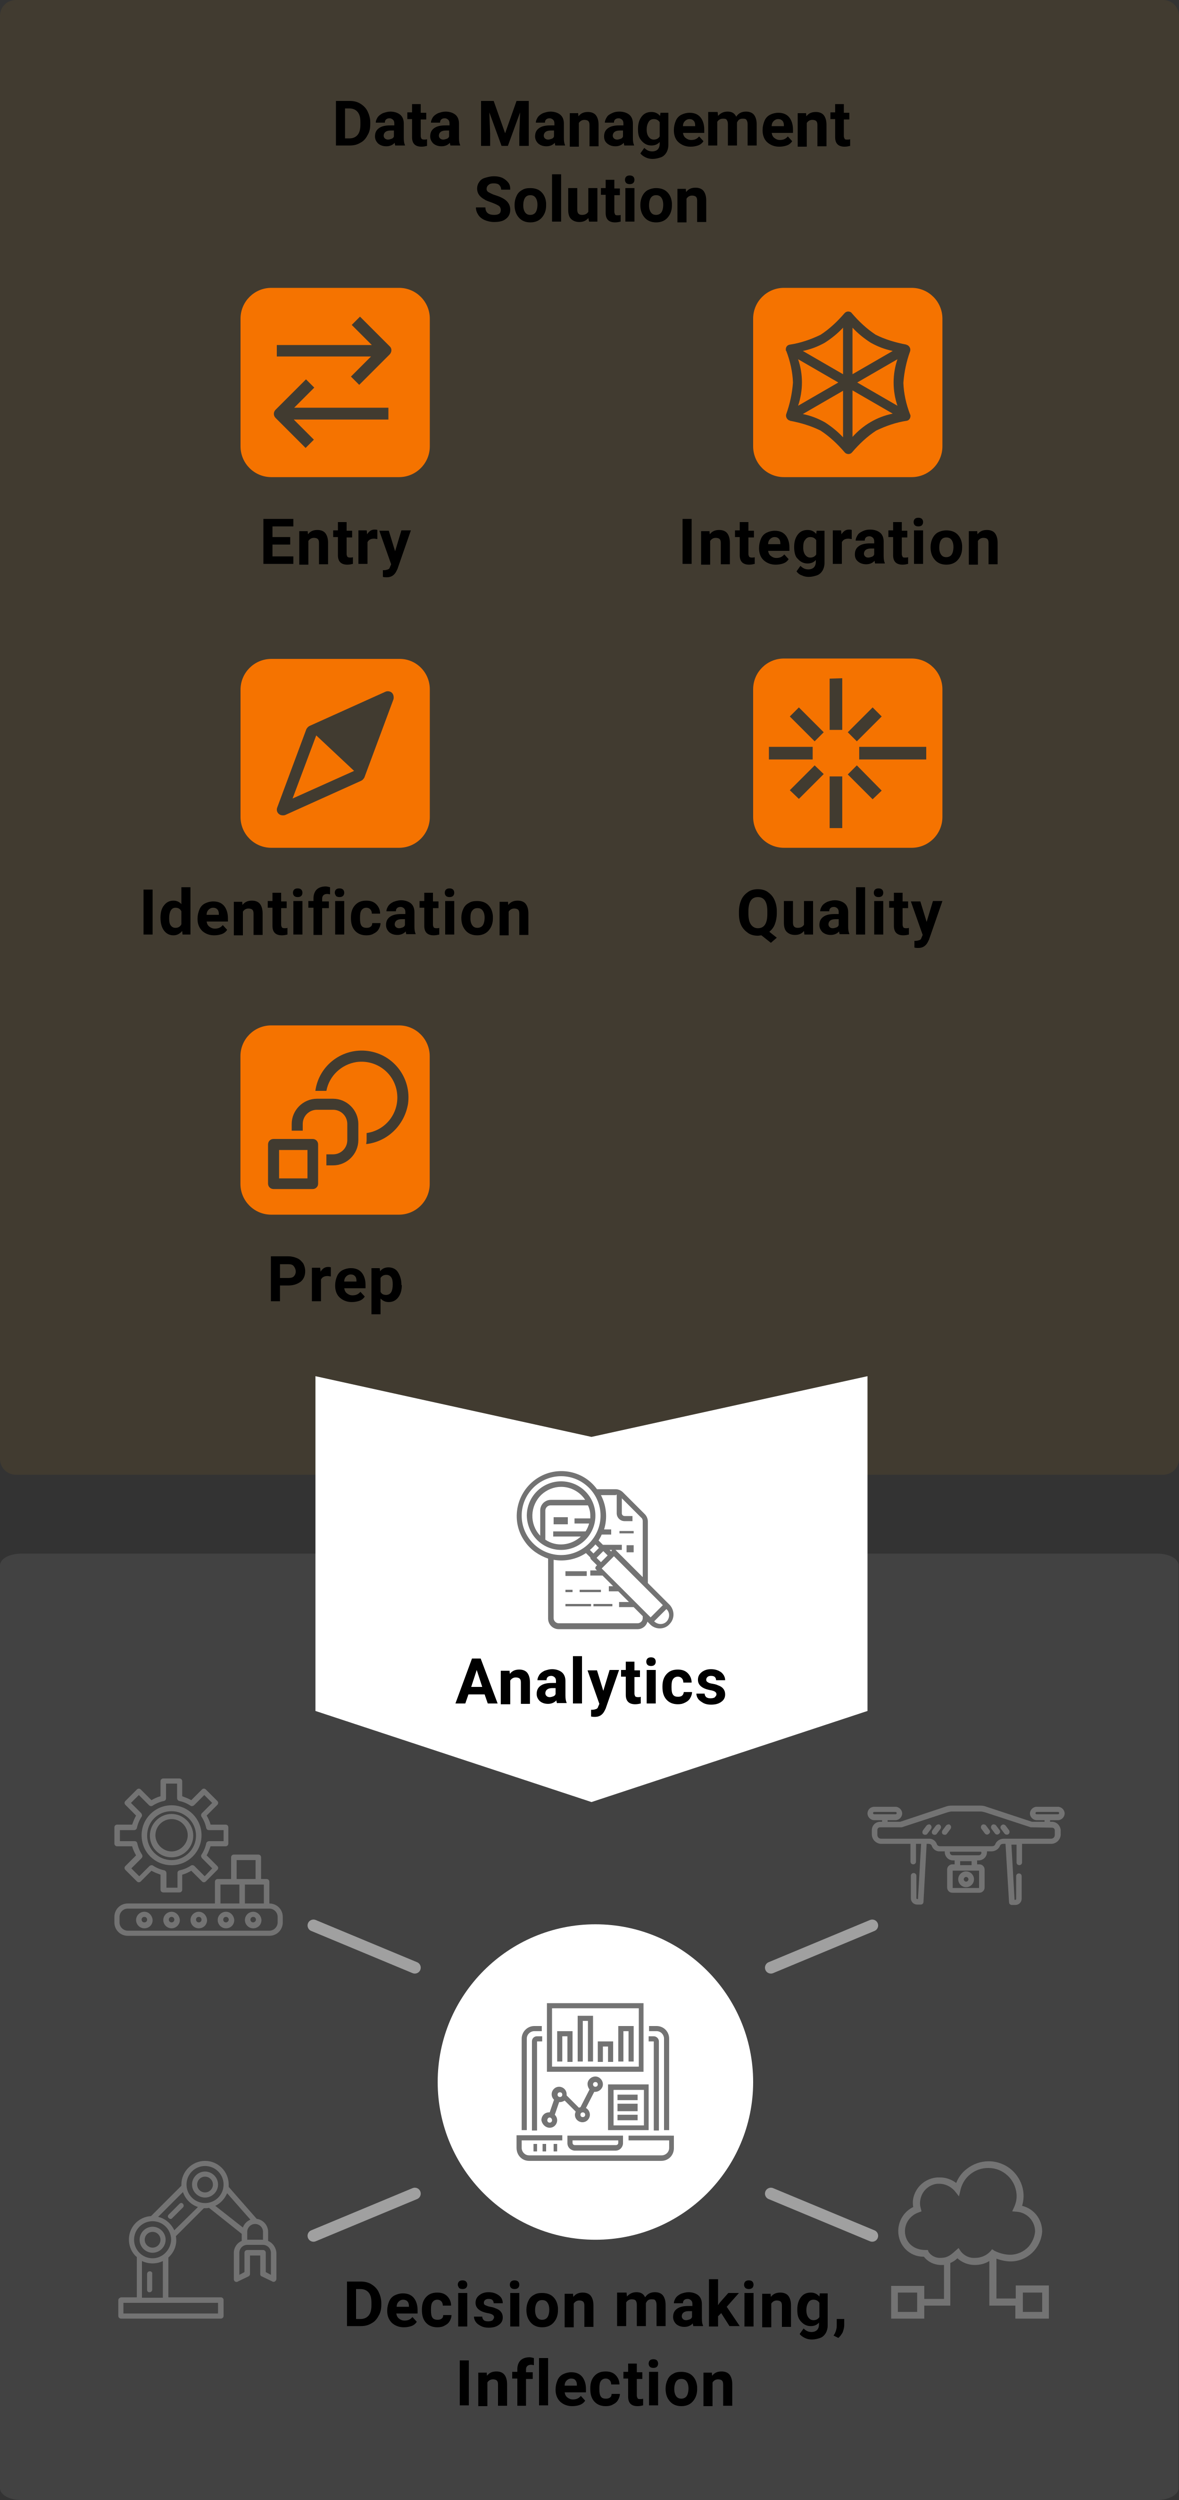<?xml version="1.0" encoding="utf-8"?>
<!-- Generator: Adobe Illustrator 24.0.3, SVG Export Plug-In . SVG Version: 6.00 Build 0)  -->
<svg version="1.1" id="Layer_1" xmlns="http://www.w3.org/2000/svg" xmlns:xlink="http://www.w3.org/1999/xlink" x="0px" y="0px"
	 viewBox="0 0 299 634" style="enable-background:new 0 0 299 634;" xml:space="preserve">
<rect x="0" y="0" width="299" height="634" fill="#333333" stroke="none"/>
<style type="text/css">
	.st0{opacity:7.000000e-02;fill:#F5A000;enable-background:new    ;}
	.st1{enable-background:new    ;}
	.st2{fill:#F57300;}
	.st3{opacity:0.1;fill:#C8C8C8;enable-background:new    ;}
	.st4{fill:#FFFFFF;}
	.st5{fill:#737373;}
	.st6{fill:none;stroke:#A0A0A0;stroke-width:3;stroke-linecap:round;}
</style>
<g id="Group_911" transform="translate(-38 -4006)">
	<path id="Rectangle_400" class="st0" d="M42,4006h291c2.2,0,4,1.8,4,4v366c0,2.2-1.8,4-4,4H42c-2.2,0-4-1.8-4-4v-366
		C38,4007.8,39.8,4006,42,4006z"/>
	<g class="st1">
		<path d="M123.2,4043v-11.4h3.5c1,0,1.9,0.2,2.7,0.7s1.4,1.1,1.8,1.9c0.4,0.8,0.7,1.8,0.7,2.8v0.5c0,1.1-0.2,2-0.7,2.8
			c-0.4,0.8-1,1.5-1.8,1.9c-0.8,0.5-1.7,0.7-2.7,0.7H123.2z M125.5,4033.5v7.6h1.1c0.9,0,1.6-0.3,2.1-0.9s0.7-1.5,0.7-2.6v-0.6
			c0-1.2-0.2-2-0.7-2.6c-0.5-0.6-1.2-0.9-2.1-0.9H125.5z"/>
		<path d="M138.3,4043c-0.1-0.2-0.2-0.5-0.2-0.8c-0.5,0.6-1.3,0.9-2.1,0.9c-0.8,0-1.5-0.2-2.1-0.7c-0.5-0.5-0.8-1.1-0.8-1.8
			c0-0.9,0.3-1.6,1-2.1s1.6-0.7,2.9-0.7h1v-0.5c0-0.4-0.1-0.7-0.3-0.9c-0.2-0.2-0.5-0.4-0.9-0.4c-0.4,0-0.7,0.1-0.9,0.3
			c-0.2,0.2-0.3,0.4-0.3,0.8h-2.3c0-0.5,0.2-0.9,0.5-1.4c0.3-0.4,0.7-0.7,1.3-1c0.6-0.2,1.2-0.4,1.9-0.4c1,0,1.9,0.3,2.5,0.8
			c0.6,0.5,0.9,1.3,0.9,2.2v3.7c0,0.8,0.1,1.4,0.3,1.8v0.1H138.3z M136.4,4041.4c0.3,0,0.6-0.1,0.9-0.2s0.5-0.3,0.6-0.6v-1.5h-0.8
			c-1.1,0-1.7,0.4-1.8,1.2l0,0.1c0,0.3,0.1,0.5,0.3,0.7C135.8,4041.3,136.1,4041.4,136.4,4041.4z"/>
		<path d="M144.7,4032.5v2.1h1.4v1.7h-1.4v4.2c0,0.3,0.1,0.5,0.2,0.7c0.1,0.1,0.3,0.2,0.7,0.2c0.2,0,0.5,0,0.7-0.1v1.7
			c-0.4,0.1-0.9,0.2-1.4,0.2c-1.6,0-2.4-0.8-2.4-2.4v-4.6h-1.2v-1.7h1.2v-2.1H144.7z"/>
		<path d="M152.3,4043c-0.1-0.2-0.2-0.5-0.2-0.8c-0.5,0.6-1.3,0.9-2.1,0.9c-0.8,0-1.5-0.2-2.1-0.7c-0.5-0.5-0.8-1.1-0.8-1.8
			c0-0.9,0.3-1.6,1-2.1s1.6-0.7,2.9-0.7h1v-0.5c0-0.4-0.1-0.7-0.3-0.9c-0.2-0.2-0.5-0.4-0.9-0.4c-0.4,0-0.7,0.1-0.9,0.3
			c-0.2,0.2-0.3,0.4-0.3,0.8h-2.3c0-0.5,0.2-0.9,0.5-1.4c0.3-0.4,0.7-0.7,1.3-1c0.6-0.2,1.2-0.4,1.9-0.4c1,0,1.9,0.3,2.5,0.8
			c0.6,0.5,0.9,1.3,0.9,2.2v3.7c0,0.8,0.1,1.4,0.3,1.8v0.1H152.3z M150.4,4041.4c0.3,0,0.6-0.1,0.9-0.2s0.5-0.3,0.6-0.6v-1.5h-0.8
			c-1.1,0-1.7,0.4-1.8,1.2l0,0.1c0,0.3,0.1,0.5,0.3,0.7C149.8,4041.3,150.1,4041.4,150.4,4041.4z"/>
		<path d="M163.2,4031.6l2.9,8.2l2.9-8.2h3.1v11.4h-2.4v-3.1l0.2-5.4l-3.1,8.5h-1.6l-3.1-8.5l0.2,5.4v3.1h-2.3v-11.4H163.2z"/>
		<path d="M178.9,4043c-0.1-0.2-0.2-0.5-0.2-0.8c-0.5,0.6-1.3,0.9-2.1,0.9c-0.8,0-1.5-0.2-2.1-0.7c-0.5-0.5-0.8-1.1-0.8-1.8
			c0-0.9,0.3-1.6,1-2.1s1.6-0.7,2.9-0.7h1v-0.5c0-0.4-0.1-0.7-0.3-0.9c-0.2-0.2-0.5-0.4-0.9-0.4c-0.4,0-0.7,0.1-0.9,0.3
			c-0.2,0.2-0.3,0.4-0.3,0.8h-2.3c0-0.5,0.2-0.9,0.5-1.4c0.3-0.4,0.7-0.7,1.3-1c0.6-0.2,1.2-0.4,1.9-0.4c1,0,1.9,0.3,2.5,0.8
			c0.6,0.5,0.9,1.3,0.9,2.2v3.7c0,0.8,0.1,1.4,0.3,1.8v0.1H178.9z M177,4041.4c0.3,0,0.6-0.1,0.9-0.2s0.5-0.3,0.6-0.6v-1.5h-0.8
			c-1.1,0-1.7,0.4-1.8,1.2l0,0.1c0,0.3,0.1,0.5,0.3,0.7C176.4,4041.3,176.7,4041.4,177,4041.4z"/>
		<path d="M184.6,4034.5l0.1,1c0.6-0.8,1.4-1.1,2.4-1.1c0.9,0,1.6,0.3,2,0.8s0.7,1.3,0.7,2.4v5.5h-2.3v-5.4c0-0.5-0.1-0.8-0.3-1
			c-0.2-0.2-0.6-0.3-1-0.3c-0.6,0-1.1,0.3-1.4,0.8v6h-2.3v-8.5H184.6z"/>
		<path d="M196.4,4043c-0.1-0.2-0.2-0.5-0.2-0.8c-0.5,0.6-1.3,0.9-2.1,0.9c-0.8,0-1.5-0.2-2.1-0.7s-0.8-1.1-0.8-1.8
			c0-0.9,0.3-1.6,1-2.1s1.6-0.7,2.9-0.7h1v-0.5c0-0.4-0.1-0.7-0.3-0.9s-0.5-0.4-0.9-0.4c-0.4,0-0.7,0.1-0.9,0.3s-0.3,0.4-0.3,0.8
			h-2.3c0-0.5,0.2-0.9,0.5-1.4s0.7-0.7,1.3-1s1.2-0.4,1.9-0.4c1,0,1.9,0.3,2.5,0.8s0.9,1.3,0.9,2.2v3.7c0,0.8,0.1,1.4,0.3,1.8v0.1
			H196.4z M194.5,4041.4c0.3,0,0.6-0.1,0.9-0.2s0.5-0.3,0.6-0.6v-1.5h-0.8c-1.1,0-1.7,0.4-1.8,1.2l0,0.1c0,0.3,0.1,0.5,0.3,0.7
			S194.2,4041.4,194.5,4041.4z"/>
		<path d="M199.8,4038.7c0-1.3,0.3-2.3,0.9-3.1s1.4-1.2,2.5-1.2c0.9,0,1.6,0.3,2.2,1l0.1-0.8h2v8.2c0,0.7-0.2,1.4-0.5,1.9
			s-0.8,1-1.4,1.2s-1.3,0.4-2.1,0.4c-0.6,0-1.2-0.1-1.8-0.4s-1-0.6-1.3-1l1-1.4c0.6,0.6,1.2,0.9,2,0.9c0.6,0,1.1-0.2,1.4-0.5
			s0.5-0.8,0.5-1.4v-0.5c-0.5,0.6-1.2,0.9-2.1,0.9c-1,0-1.8-0.4-2.5-1.2S199.8,4040.1,199.8,4038.7L199.8,4038.7z M202,4038.9
			c0,0.8,0.2,1.4,0.5,1.8s0.7,0.7,1.3,0.7c0.7,0,1.2-0.3,1.5-0.8v-3.6c-0.3-0.5-0.8-0.8-1.5-0.8c-0.5,0-1,0.2-1.3,0.7
			S202,4038,202,4038.9z"/>
		<path d="M213.1,4043.2c-1.2,0-2.2-0.4-3-1.1s-1.2-1.8-1.2-3v-0.2c0-0.8,0.2-1.6,0.5-2.3s0.8-1.2,1.4-1.5s1.3-0.5,2.1-0.5
			c1.2,0,2.1,0.4,2.7,1.1s1,1.8,1,3.1v0.9h-5.4c0.1,0.6,0.3,1,0.7,1.3s0.8,0.5,1.4,0.5c0.9,0,1.5-0.3,2-0.9l1.1,1.2
			c-0.3,0.5-0.8,0.9-1.4,1.1S213.8,4043.2,213.1,4043.2z M212.8,4036.2c-0.4,0-0.8,0.2-1.1,0.5s-0.5,0.7-0.5,1.3h3.1v-0.2
			c0-0.5-0.1-0.9-0.4-1.2S213.3,4036.2,212.8,4036.2z"/>
		<path d="M220,4034.5l0.1,0.9c0.6-0.7,1.4-1.1,2.4-1.1c1.1,0,1.8,0.4,2.2,1.3c0.6-0.9,1.4-1.3,2.5-1.3c0.9,0,1.6,0.3,2,0.8
			s0.7,1.3,0.7,2.4v5.4h-2.3v-5.4c0-0.5-0.1-0.8-0.3-1.1s-0.5-0.3-1-0.3c-0.7,0-1.1,0.3-1.4,1l0,5.8h-2.3v-5.4
			c0-0.5-0.1-0.8-0.3-1.1s-0.5-0.3-1-0.3c-0.6,0-1.1,0.3-1.4,0.8v6h-2.3v-8.5H220z"/>
		<path d="M235.6,4043.2c-1.2,0-2.2-0.4-3-1.1s-1.2-1.8-1.2-3v-0.2c0-0.8,0.2-1.6,0.5-2.3s0.8-1.2,1.4-1.5s1.3-0.5,2.1-0.5
			c1.2,0,2.1,0.4,2.7,1.1s1,1.8,1,3.1v0.9h-5.4c0.1,0.6,0.3,1,0.7,1.3s0.8,0.5,1.4,0.5c0.9,0,1.5-0.3,2-0.9l1.1,1.2
			c-0.3,0.5-0.8,0.9-1.4,1.1S236.3,4043.2,235.6,4043.2z M235.3,4036.2c-0.4,0-0.8,0.2-1.1,0.5s-0.5,0.7-0.5,1.3h3.1v-0.2
			c0-0.5-0.1-0.9-0.4-1.2S235.8,4036.2,235.3,4036.2z"/>
		<path d="M242.4,4034.5l0.1,1c0.6-0.8,1.4-1.1,2.4-1.1c0.9,0,1.6,0.3,2,0.8s0.7,1.3,0.7,2.4v5.5h-2.3v-5.4c0-0.5-0.1-0.8-0.3-1
			s-0.6-0.3-1-0.3c-0.6,0-1.1,0.3-1.4,0.8v6h-2.3v-8.5H242.4z"/>
		<path d="M252,4032.5v2.1h1.4v1.7H252v4.2c0,0.3,0.1,0.5,0.2,0.7s0.3,0.2,0.7,0.2c0.2,0,0.5,0,0.7-0.1v1.7
			c-0.4,0.1-0.9,0.2-1.4,0.2c-1.6,0-2.4-0.8-2.4-2.4v-4.6h-1.2v-1.7h1.2v-2.1H252z"/>
	</g>
	<g class="st1">
		<path d="M165,4059.2c0-0.4-0.2-0.8-0.5-1s-0.9-0.5-1.7-0.8s-1.5-0.5-1.9-0.8c-1.3-0.7-1.9-1.6-1.9-2.8c0-0.6,0.2-1.2,0.5-1.6
			c0.3-0.5,0.8-0.9,1.5-1.1s1.4-0.4,2.2-0.4c0.8,0,1.5,0.1,2.2,0.4c0.6,0.3,1.1,0.7,1.5,1.2s0.5,1.1,0.5,1.8h-2.3
			c0-0.5-0.2-0.9-0.5-1.2s-0.8-0.4-1.4-0.4c-0.6,0-1,0.1-1.3,0.4c-0.3,0.2-0.5,0.6-0.5,1c0,0.4,0.2,0.7,0.6,0.9
			c0.4,0.2,0.9,0.5,1.6,0.7c1.3,0.4,2.3,0.9,2.9,1.5s0.9,1.3,0.9,2.2c0,1-0.4,1.8-1.1,2.3c-0.7,0.6-1.7,0.8-3,0.8
			c-0.9,0-1.7-0.2-2.4-0.5s-1.3-0.8-1.6-1.3c-0.4-0.6-0.6-1.2-0.6-1.9h2.4c0,1.3,0.8,1.9,2.2,1.9c0.6,0,1-0.1,1.3-0.3
			S165,4059.6,165,4059.2z"/>
		<path d="M168.5,4057.9c0-0.8,0.2-1.6,0.5-2.2c0.3-0.7,0.8-1.2,1.4-1.5c0.6-0.4,1.3-0.5,2.1-0.5c1.1,0,2.1,0.3,2.8,1
			c0.7,0.7,1.1,1.6,1.2,2.8l0,0.6c0,1.3-0.4,2.3-1.1,3.1c-0.7,0.8-1.7,1.2-2.9,1.2s-2.2-0.4-2.9-1.2s-1.1-1.8-1.1-3.2V4057.9z
			 M170.7,4058.1c0,0.8,0.2,1.4,0.5,1.8c0.3,0.4,0.7,0.6,1.3,0.6c0.5,0,1-0.2,1.3-0.6c0.3-0.4,0.5-1.1,0.5-2c0-0.8-0.2-1.4-0.5-1.8
			c-0.3-0.4-0.7-0.6-1.3-0.6c-0.6,0-1,0.2-1.3,0.6C170.9,4056.5,170.7,4057.2,170.7,4058.1z"/>
		<path d="M180.3,4062.2H178v-12h2.3V4062.2z"/>
		<path d="M187.2,4061.3c-0.6,0.7-1.3,1-2.3,1c-0.9,0-1.6-0.3-2.1-0.8s-0.7-1.3-0.7-2.3v-5.5h2.3v5.5c0,0.9,0.4,1.3,1.2,1.3
			c0.8,0,1.3-0.3,1.6-0.8v-6h2.3v8.5h-2.1L187.2,4061.3z"/>
		<path d="M193.8,4051.7v2.1h1.4v1.7h-1.4v4.2c0,0.3,0.1,0.5,0.2,0.7s0.3,0.2,0.7,0.2c0.2,0,0.5,0,0.7-0.1v1.7
			c-0.4,0.1-0.9,0.2-1.4,0.2c-1.6,0-2.4-0.8-2.4-2.4v-4.6h-1.2v-1.7h1.2v-2.1H193.8z"/>
		<path d="M196.5,4051.6c0-0.3,0.1-0.6,0.3-0.8s0.5-0.3,0.9-0.3c0.4,0,0.7,0.1,0.9,0.3s0.3,0.5,0.3,0.8c0,0.3-0.1,0.6-0.3,0.8
			s-0.5,0.3-0.9,0.3s-0.7-0.1-0.9-0.3S196.5,4051.9,196.5,4051.6z M198.9,4062.2h-2.3v-8.5h2.3V4062.2z"/>
		<path d="M200.4,4057.9c0-0.8,0.2-1.6,0.5-2.2s0.8-1.2,1.4-1.5s1.3-0.5,2.1-0.5c1.1,0,2.1,0.3,2.8,1s1.1,1.6,1.2,2.8l0,0.6
			c0,1.3-0.4,2.3-1.1,3.1s-1.7,1.2-2.9,1.2s-2.2-0.4-2.9-1.2s-1.1-1.8-1.1-3.2V4057.9z M202.6,4058.1c0,0.8,0.2,1.4,0.5,1.8
			s0.7,0.6,1.3,0.6c0.5,0,1-0.2,1.3-0.6s0.5-1.1,0.5-2c0-0.8-0.2-1.4-0.5-1.8s-0.7-0.6-1.3-0.6c-0.6,0-1,0.2-1.3,0.6
			S202.6,4057.2,202.6,4058.1z"/>
		<path d="M211.9,4053.7l0.1,1c0.6-0.8,1.4-1.1,2.4-1.1c0.9,0,1.6,0.3,2,0.8s0.7,1.3,0.7,2.4v5.5h-2.3v-5.4c0-0.5-0.1-0.8-0.3-1
			s-0.6-0.3-1-0.3c-0.6,0-1.1,0.3-1.4,0.8v6h-2.3v-8.5H211.9z"/>
	</g>
	<g class="st1">
		<path d="M111.6,4144.1h-4.5v3h5.3v1.9h-7.6v-11.4h7.6v1.9h-5.3v2.7h4.5V4144.1z"/>
		<path d="M116,4140.5l0.1,1c0.6-0.8,1.4-1.1,2.4-1.1c0.9,0,1.6,0.3,2,0.8s0.7,1.3,0.7,2.4v5.5h-2.3v-5.4c0-0.5-0.1-0.8-0.3-1
			c-0.2-0.2-0.6-0.3-1-0.3c-0.6,0-1.1,0.3-1.4,0.8v6h-2.3v-8.5H116z"/>
		<path d="M125.9,4138.5v2.1h1.4v1.7h-1.4v4.2c0,0.3,0.1,0.5,0.2,0.7c0.1,0.1,0.3,0.2,0.7,0.2c0.2,0,0.5,0,0.7-0.1v1.7
			c-0.4,0.1-0.9,0.2-1.4,0.2c-1.6,0-2.4-0.8-2.4-2.4v-4.6h-1.2v-1.7h1.2v-2.1H125.9z"/>
		<path d="M133.7,4142.7c-0.3,0-0.6-0.1-0.8-0.1c-0.9,0-1.4,0.3-1.7,0.9v5.5h-2.3v-8.5h2.1l0.1,1c0.5-0.8,1.1-1.2,1.9-1.2
			c0.2,0,0.5,0,0.7,0.1L133.7,4142.7z"/>
		<path d="M138.2,4145.8l1.6-5.3h2.4l-3.4,9.8l-0.2,0.4c-0.5,1.1-1.3,1.7-2.5,1.7c-0.3,0-0.7,0-1-0.1v-1.7l0.3,0
			c0.4,0,0.7-0.1,1-0.2s0.4-0.3,0.5-0.6l0.3-0.7l-3-8.5h2.4L138.2,4145.8z"/>
	</g>
	<path id="Path_296" class="st2" d="M139.2,4079h-32.4c-4.3,0-7.8,3.5-7.8,7.8v32.4c0,4.3,3.5,7.8,7.8,7.8l0,0h32.4
		c4.3,0,7.8-3.5,7.8-7.8l0,0v-32.4C147,4082.5,143.5,4079,139.2,4079z M136.6,4112.4h-24.1l5.1,5.1l-2.1,2.1l-7.6-7.6
		c-0.6-0.6-0.6-1.5,0-2.1c0,0,0,0,0,0l7.7-7.7l2.1,2.1l-5.1,5.1h23.9V4112.4z M136.8,4095.9l-7.7,7.7l-2.1-2.1l5.1-5.1h-23.9v-2.9
		h24.1l-5.1-5.1l2.1-2.1l7.6,7.6C137.4,4094.4,137.4,4095.3,136.8,4095.9L136.8,4095.9z"/>
	<g class="st1">
		<path d="M213.4,4149h-2.3v-11.4h2.3V4149z"/>
		<path d="M217.9,4140.5l0.1,1c0.6-0.8,1.4-1.1,2.4-1.1c0.9,0,1.6,0.3,2,0.8s0.7,1.3,0.7,2.4v5.5h-2.3v-5.4c0-0.5-0.1-0.8-0.3-1
			c-0.2-0.2-0.6-0.3-1-0.3c-0.6,0-1.1,0.3-1.4,0.8v6h-2.3v-8.5H217.9z"/>
		<path d="M227.8,4138.5v2.1h1.4v1.7h-1.4v4.2c0,0.3,0.1,0.5,0.2,0.7c0.1,0.1,0.3,0.2,0.7,0.2c0.2,0,0.5,0,0.7-0.1v1.7
			c-0.4,0.1-0.9,0.2-1.4,0.2c-1.6,0-2.4-0.8-2.4-2.4v-4.6h-1.2v-1.7h1.2v-2.1H227.8z"/>
		<path d="M234.7,4149.2c-1.2,0-2.2-0.4-3-1.1s-1.2-1.8-1.2-3v-0.2c0-0.8,0.2-1.6,0.5-2.3s0.8-1.2,1.4-1.5s1.3-0.5,2.1-0.5
			c1.2,0,2.1,0.4,2.7,1.1s1,1.8,1,3.1v0.9h-5.4c0.1,0.6,0.3,1,0.7,1.3s0.8,0.5,1.4,0.5c0.9,0,1.5-0.3,2-0.9l1.1,1.2
			c-0.3,0.5-0.8,0.9-1.4,1.1S235.4,4149.2,234.7,4149.2z M234.4,4142.2c-0.4,0-0.8,0.2-1.1,0.5s-0.5,0.7-0.5,1.3h3.1v-0.2
			c0-0.5-0.1-0.9-0.4-1.2S234.9,4142.2,234.4,4142.2z"/>
		<path d="M239.4,4144.7c0-1.3,0.3-2.3,0.9-3.1s1.4-1.2,2.5-1.2c0.9,0,1.6,0.3,2.2,1l0.1-0.8h2v8.2c0,0.7-0.2,1.4-0.5,1.9
			s-0.8,1-1.4,1.2s-1.3,0.4-2.1,0.4c-0.6,0-1.2-0.1-1.8-0.4c-0.6-0.2-1-0.6-1.3-1l1-1.4c0.6,0.6,1.2,0.9,2,0.9
			c0.6,0,1.1-0.2,1.4-0.5c0.3-0.3,0.5-0.8,0.5-1.4v-0.5c-0.5,0.6-1.2,0.9-2.1,0.9c-1,0-1.8-0.4-2.5-1.2
			C239.7,4147.2,239.4,4146.1,239.4,4144.7L239.4,4144.7z M241.7,4144.9c0,0.8,0.2,1.4,0.5,1.8c0.3,0.4,0.7,0.7,1.3,0.7
			c0.7,0,1.2-0.3,1.5-0.8v-3.6c-0.3-0.5-0.8-0.8-1.5-0.8c-0.5,0-1,0.2-1.3,0.7C241.8,4143.3,241.7,4144,241.7,4144.9z"/>
		<path d="M254,4142.7c-0.3,0-0.6-0.1-0.8-0.1c-0.9,0-1.4,0.3-1.7,0.9v5.5h-2.3v-8.5h2.1l0.1,1c0.5-0.8,1.1-1.2,1.9-1.2
			c0.2,0,0.5,0,0.7,0.1L254,4142.7z"/>
		<path d="M260,4149c-0.1-0.2-0.2-0.5-0.2-0.8c-0.5,0.6-1.3,0.9-2.1,0.9c-0.8,0-1.5-0.2-2.1-0.7s-0.8-1.1-0.8-1.8
			c0-0.9,0.3-1.6,1-2.1s1.6-0.7,2.9-0.7h1v-0.5c0-0.4-0.1-0.7-0.3-0.9s-0.5-0.4-0.9-0.4c-0.4,0-0.7,0.1-0.9,0.3s-0.3,0.4-0.3,0.8
			H255c0-0.5,0.2-0.9,0.5-1.4s0.7-0.7,1.3-1s1.2-0.4,1.9-0.4c1,0,1.9,0.3,2.5,0.8s0.9,1.3,0.9,2.2v3.7c0,0.8,0.1,1.4,0.3,1.8v0.1
			H260z M258.2,4147.4c0.3,0,0.6-0.1,0.9-0.2s0.5-0.3,0.6-0.6v-1.5h-0.8c-1.1,0-1.7,0.4-1.8,1.2l0,0.1c0,0.3,0.1,0.5,0.3,0.7
			S257.8,4147.4,258.2,4147.4z"/>
		<path d="M266.7,4138.5v2.1h1.4v1.7h-1.4v4.2c0,0.3,0.1,0.5,0.2,0.7s0.3,0.2,0.7,0.2c0.2,0,0.5,0,0.7-0.1v1.7
			c-0.4,0.1-0.9,0.2-1.4,0.2c-1.6,0-2.4-0.8-2.4-2.4v-4.6h-1.2v-1.7h1.2v-2.1H266.7z"/>
		<path d="M269.7,4138.4c0-0.3,0.1-0.6,0.3-0.8s0.5-0.3,0.9-0.3c0.4,0,0.7,0.1,0.9,0.3c0.2,0.2,0.3,0.5,0.3,0.8
			c0,0.3-0.1,0.6-0.3,0.8c-0.2,0.2-0.5,0.3-0.9,0.3c-0.4,0-0.7-0.1-0.9-0.3C269.8,4139,269.7,4138.7,269.7,4138.4z M272.1,4149h-2.3
			v-8.5h2.3V4149z"/>
		<path d="M274,4144.7c0-0.8,0.2-1.6,0.5-2.2s0.8-1.2,1.4-1.5s1.3-0.5,2.1-0.5c1.1,0,2.1,0.3,2.8,1s1.1,1.6,1.2,2.8l0,0.6
			c0,1.3-0.4,2.3-1.1,3.1s-1.7,1.2-2.9,1.2s-2.2-0.4-2.9-1.2s-1.1-1.8-1.1-3.2V4144.7z M276.2,4144.9c0,0.8,0.2,1.4,0.5,1.8
			s0.7,0.6,1.3,0.6c0.5,0,1-0.2,1.3-0.6s0.5-1.1,0.5-2c0-0.8-0.2-1.4-0.5-1.8s-0.7-0.6-1.3-0.6c-0.6,0-1,0.2-1.3,0.6
			S276.2,4144,276.2,4144.9z"/>
		<path d="M285.8,4140.5l0.1,1c0.6-0.8,1.4-1.1,2.4-1.1c0.9,0,1.6,0.3,2,0.8s0.7,1.3,0.7,2.4v5.5h-2.3v-5.4c0-0.5-0.1-0.8-0.3-1
			s-0.6-0.3-1-0.3c-0.6,0-1.1,0.3-1.4,0.8v6h-2.3v-8.5H285.8z"/>
	</g>
	<path id="Path_281" class="st2" d="M247.2,4092.9c1.7-1.1,3.2-2.3,4.6-3.8v11.8l-10.2-5.9C243.6,4094.6,245.4,4093.9,247.2,4092.9z
		 M258.8,4092.9c-1.7-1.1-3.2-2.3-4.6-3.8v11.8l10.2-5.9C262.4,4094.6,260.6,4093.9,258.8,4092.9z M247.2,4113.1
		c1.7,1.1,3.2,2.3,4.6,3.8v-11.8l-10.2,5.9C243.6,4111.4,245.4,4112.1,247.2,4113.1z M250.6,4103l-10.2-5.9c1.3,3.8,1.3,7.9,0,11.8
		L250.6,4103z M254.2,4116.8c2.7-3,6.2-5.1,10.2-5.9l-10.2-5.9L254.2,4116.8z M265.6,4097.1l-10.2,5.9l10.2,5.9
		C264.3,4105.1,264.3,4100.9,265.6,4097.1L265.6,4097.1z M277,4086.8v32.4c0,4.3-3.5,7.8-7.8,7.8l0,0h-32.4c-4.3,0-7.8-3.5-7.8-7.8
		l0,0v-32.4c0-4.3,3.5-7.8,7.8-7.8h32.4C273.5,4079,277,4082.5,277,4086.8L277,4086.8z M268.9,4111.5c0-0.1,0-0.3-0.1-0.4
		c-1-2.6-1.6-5.3-1.7-8c0.2-2.8,0.8-5.5,1.7-8c0.2-0.6-0.1-1.3-0.7-1.6c-0.1,0-0.2,0-0.2-0.1c-2.7-0.5-5.4-1.3-7.8-2.5
		c-2.3-1.5-4.3-3.4-6.1-5.5c-0.2-0.3-0.6-0.4-0.9-0.4l0,0c-0.4,0-0.7,0.2-0.9,0.4c-1.8,2.1-3.8,4-6.1,5.5c-2.5,1.2-5.1,2.1-7.8,2.5
		c-0.7,0.1-1.1,0.7-1,1.4c0,0.1,0,0.2,0.1,0.2c1,2.6,1.6,5.3,1.7,8c-0.2,2.8-0.8,5.5-1.7,8c-0.2,0.6,0.1,1.3,0.7,1.6
		c0.1,0,0.2,0,0.2,0.1c2.7,0.5,5.4,1.3,7.8,2.5c2.3,1.5,4.3,3.4,6.1,5.5c0.4,0.5,1.2,0.6,1.7,0.2c0.1-0.1,0.1-0.1,0.2-0.2
		c1.8-2.1,3.8-4,6.1-5.5c2.5-1.2,5.1-2.1,7.8-2.5C268.5,4112.6,268.9,4112.1,268.9,4111.5L268.9,4111.5z"/>
	<g class="st1">
		<path d="M76.7,4243h-2.3v-11.4h2.3V4243z"/>
		<path d="M78.7,4238.7c0-1.3,0.3-2.4,0.9-3.1c0.6-0.8,1.4-1.2,2.4-1.2c0.8,0,1.5,0.3,2,0.9v-4.3h2.3v12h-2l-0.1-0.9
			c-0.6,0.7-1.3,1.1-2.2,1.1c-1,0-1.8-0.4-2.4-1.2S78.7,4240.1,78.7,4238.7z M80.9,4238.9c0,0.8,0.1,1.4,0.4,1.8
			c0.3,0.4,0.7,0.6,1.2,0.6c0.7,0,1.2-0.3,1.5-0.9v-3.3c-0.3-0.6-0.8-0.9-1.5-0.9C81.5,4236.2,80.9,4237.1,80.9,4238.9z"/>
		<path d="M92.3,4243.2c-1.2,0-2.2-0.4-3-1.1c-0.8-0.8-1.2-1.8-1.2-3v-0.2c0-0.8,0.2-1.6,0.5-2.3s0.8-1.2,1.4-1.5s1.3-0.5,2.1-0.5
			c1.2,0,2.1,0.4,2.7,1.1s1,1.8,1,3.1v0.9h-5.4c0.1,0.6,0.3,1,0.7,1.3s0.8,0.5,1.4,0.5c0.9,0,1.5-0.3,2-0.9l1.1,1.2
			c-0.3,0.5-0.8,0.9-1.4,1.1S93,4243.2,92.3,4243.2z M92,4236.2c-0.4,0-0.8,0.2-1.1,0.5c-0.3,0.3-0.5,0.7-0.5,1.3h3.1v-0.2
			c0-0.5-0.1-0.9-0.4-1.2C92.8,4236.3,92.5,4236.2,92,4236.2z"/>
		<path d="M99.4,4234.5l0.1,1c0.6-0.8,1.4-1.1,2.4-1.1c0.9,0,1.6,0.3,2,0.8s0.7,1.3,0.7,2.4v5.5h-2.3v-5.4c0-0.5-0.1-0.8-0.3-1
			c-0.2-0.2-0.6-0.3-1-0.3c-0.6,0-1.1,0.3-1.4,0.8v6h-2.3v-8.5H99.4z"/>
		<path d="M109.3,4232.5v2.1h1.4v1.7h-1.4v4.2c0,0.3,0.1,0.5,0.2,0.7c0.1,0.1,0.3,0.2,0.7,0.2c0.2,0,0.5,0,0.7-0.1v1.7
			c-0.4,0.1-0.9,0.2-1.4,0.2c-1.6,0-2.4-0.8-2.4-2.4v-4.6h-1.2v-1.7h1.2v-2.1H109.3z"/>
		<path d="M112.3,4232.4c0-0.3,0.1-0.6,0.3-0.8s0.5-0.3,0.9-0.3c0.4,0,0.7,0.1,0.9,0.3c0.2,0.2,0.3,0.5,0.3,0.8
			c0,0.3-0.1,0.6-0.3,0.8c-0.2,0.2-0.5,0.3-0.9,0.3c-0.4,0-0.7-0.1-0.9-0.3C112.4,4233,112.3,4232.7,112.3,4232.4z M114.7,4243h-2.3
			v-8.5h2.3V4243z"/>
		<path d="M117.5,4243v-6.8h-1.3v-1.7h1.3v-0.7c0-0.9,0.3-1.7,0.8-2.2c0.5-0.5,1.3-0.8,2.3-0.8c0.3,0,0.7,0.1,1.1,0.2l0,1.8
			c-0.2,0-0.4-0.1-0.7-0.1c-0.8,0-1.3,0.4-1.3,1.2v0.7h1.7v1.7h-1.7v6.8H117.5z"/>
		<path d="M122.9,4232.4c0-0.3,0.1-0.6,0.3-0.8s0.5-0.3,0.9-0.3c0.4,0,0.7,0.1,0.9,0.3c0.2,0.2,0.3,0.5,0.3,0.8
			c0,0.3-0.1,0.6-0.3,0.8c-0.2,0.2-0.5,0.3-0.9,0.3c-0.4,0-0.7-0.1-0.9-0.3C123.1,4233,122.9,4232.7,122.9,4232.4z M125.3,4243h-2.3
			v-8.5h2.3V4243z"/>
		<path d="M131,4241.3c0.4,0,0.8-0.1,1-0.3c0.3-0.2,0.4-0.5,0.4-0.9h2.1c0,0.6-0.2,1.1-0.5,1.6c-0.3,0.5-0.7,0.8-1.3,1.1
			c-0.5,0.3-1.1,0.4-1.8,0.4c-1.2,0-2.2-0.4-2.9-1.2c-0.7-0.8-1-1.8-1-3.2v-0.1c0-1.3,0.3-2.3,1-3.1c0.7-0.8,1.6-1.2,2.9-1.2
			c1.1,0,1.9,0.3,2.5,0.9c0.6,0.6,1,1.4,1,2.4h-2.1c0-0.4-0.1-0.8-0.4-1.1c-0.3-0.3-0.6-0.4-1-0.4c-0.5,0-0.9,0.2-1.2,0.6
			c-0.3,0.4-0.4,1-0.4,1.9v0.2c0,0.9,0.1,1.5,0.4,1.9S130.5,4241.3,131,4241.3z"/>
		<path d="M141.1,4243c-0.1-0.2-0.2-0.5-0.2-0.8c-0.5,0.6-1.3,0.9-2.1,0.9c-0.8,0-1.5-0.2-2.1-0.7c-0.5-0.5-0.8-1.1-0.8-1.8
			c0-0.9,0.3-1.6,1-2.1s1.6-0.7,2.9-0.7h1v-0.5c0-0.4-0.1-0.7-0.3-0.9c-0.2-0.2-0.5-0.4-0.9-0.4c-0.4,0-0.7,0.1-0.9,0.3
			c-0.2,0.2-0.3,0.4-0.3,0.8H136c0-0.5,0.2-0.9,0.5-1.4c0.3-0.4,0.7-0.7,1.3-1c0.6-0.2,1.2-0.4,1.9-0.4c1,0,1.9,0.3,2.5,0.8
			c0.6,0.5,0.9,1.3,0.9,2.2v3.7c0,0.8,0.1,1.4,0.3,1.8v0.1H141.1z M139.2,4241.4c0.3,0,0.6-0.1,0.9-0.2s0.5-0.3,0.6-0.6v-1.5h-0.8
			c-1.1,0-1.7,0.4-1.8,1.2l0,0.1c0,0.3,0.1,0.5,0.3,0.7C138.6,4241.3,138.9,4241.4,139.2,4241.4z"/>
		<path d="M147.8,4232.5v2.1h1.4v1.7h-1.4v4.2c0,0.3,0.1,0.5,0.2,0.7c0.1,0.1,0.3,0.2,0.7,0.2c0.2,0,0.5,0,0.7-0.1v1.7
			c-0.4,0.1-0.9,0.2-1.4,0.2c-1.6,0-2.4-0.8-2.4-2.4v-4.6h-1.2v-1.7h1.2v-2.1H147.8z"/>
		<path d="M150.8,4232.4c0-0.3,0.1-0.6,0.3-0.8s0.5-0.3,0.9-0.3c0.4,0,0.7,0.1,0.9,0.3c0.2,0.2,0.3,0.5,0.3,0.8
			c0,0.3-0.1,0.6-0.3,0.8c-0.2,0.2-0.5,0.3-0.9,0.3c-0.4,0-0.7-0.1-0.9-0.3C150.9,4233,150.8,4232.7,150.8,4232.4z M153.2,4243h-2.3
			v-8.5h2.3V4243z"/>
		<path d="M155,4238.7c0-0.8,0.2-1.6,0.5-2.2c0.3-0.7,0.8-1.2,1.4-1.5c0.6-0.4,1.3-0.5,2.1-0.5c1.1,0,2.1,0.3,2.8,1
			c0.7,0.7,1.1,1.6,1.2,2.8l0,0.6c0,1.3-0.4,2.3-1.1,3.1c-0.7,0.8-1.7,1.2-2.9,1.2s-2.2-0.4-2.9-1.2s-1.1-1.8-1.1-3.2V4238.7z
			 M157.3,4238.9c0,0.8,0.2,1.4,0.5,1.8c0.3,0.4,0.7,0.6,1.3,0.6c0.5,0,1-0.2,1.3-0.6c0.3-0.4,0.5-1.1,0.5-2c0-0.8-0.2-1.4-0.5-1.8
			c-0.3-0.4-0.7-0.6-1.3-0.6c-0.6,0-1,0.2-1.3,0.6C157.4,4237.3,157.3,4238,157.3,4238.9z"/>
		<path d="M166.8,4234.5l0.1,1c0.6-0.8,1.4-1.1,2.4-1.1c0.9,0,1.6,0.3,2,0.8s0.7,1.3,0.7,2.4v5.5h-2.3v-5.4c0-0.5-0.1-0.8-0.3-1
			c-0.2-0.2-0.6-0.3-1-0.3c-0.6,0-1.1,0.3-1.4,0.8v6h-2.3v-8.5H166.8z"/>
	</g>
	<path id="Path_297" class="st2" d="M118.2,4192.5l9.6,9l0,0l-15.6,7L118.2,4192.5z M147,4180.8v32.4c0,4.3-3.5,7.8-7.8,7.8h-32.4
		c-4.3,0-7.8-3.5-7.8-7.8l0,0v-32.3c0-4.3,3.5-7.8,7.8-7.8l0,0h32.4C143.5,4173,147,4176.5,147,4180.8
		C147,4180.8,147,4180.8,147,4180.8L147,4180.8z M137.4,4181.7c-0.4-0.4-1.1-0.5-1.6-0.3l-19.3,8.7c-0.4,0.2-0.6,0.5-0.8,0.8
		l-7.4,19.9c-0.3,0.8,0.1,1.6,0.9,1.9c0.4,0.1,0.8,0.1,1.1,0l19.3-8.7c0.4-0.2,0.6-0.5,0.8-0.8l7.4-19.9
		C137.9,4182.7,137.8,4182.1,137.4,4181.7L137.4,4181.7z"/>
	<g class="st1">
		<path d="M235,4237.6c0,1.1-0.2,2-0.5,2.8s-0.8,1.4-1.4,1.9l1.9,1.5l-1.5,1.3l-2.4-1.9c-0.3,0-0.6,0.1-0.9,0.1
			c-0.9,0-1.8-0.2-2.5-0.7s-1.3-1.1-1.7-1.9s-0.6-1.8-0.6-2.9v-0.6c0-1.1,0.2-2.1,0.6-3s1-1.5,1.7-2s1.6-0.7,2.5-0.7
			s1.8,0.2,2.5,0.7s1.3,1.1,1.7,2s0.6,1.8,0.6,2.9V4237.6z M232.6,4237.1c0-1.2-0.2-2.1-0.6-2.7s-1-0.9-1.8-0.9
			c-0.8,0-1.4,0.3-1.8,0.9s-0.6,1.5-0.6,2.7v0.6c0,1.2,0.2,2.1,0.6,2.7s1,1,1.8,1c0.8,0,1.4-0.3,1.8-0.9s0.6-1.5,0.6-2.7V4237.1z"/>
		<path d="M241.9,4242.1c-0.6,0.7-1.3,1-2.3,1c-0.9,0-1.6-0.3-2.1-0.8s-0.7-1.3-0.7-2.3v-5.5h2.3v5.5c0,0.9,0.4,1.3,1.2,1.3
			c0.8,0,1.3-0.3,1.6-0.8v-6h2.3v8.5H242L241.9,4242.1z"/>
		<path d="M251,4243c-0.1-0.2-0.2-0.5-0.2-0.8c-0.5,0.6-1.3,0.9-2.1,0.9c-0.8,0-1.5-0.2-2.1-0.7c-0.5-0.5-0.8-1.1-0.8-1.8
			c0-0.9,0.3-1.6,1-2.1s1.6-0.7,2.9-0.7h1v-0.5c0-0.4-0.1-0.7-0.3-0.9c-0.2-0.2-0.5-0.4-0.9-0.4c-0.4,0-0.7,0.1-0.9,0.3
			c-0.2,0.2-0.3,0.4-0.3,0.8H246c0-0.5,0.2-0.9,0.5-1.4c0.3-0.4,0.7-0.7,1.3-1c0.6-0.2,1.2-0.4,1.9-0.4c1,0,1.9,0.3,2.5,0.8
			c0.6,0.5,0.9,1.3,0.9,2.2v3.7c0,0.8,0.1,1.4,0.3,1.8v0.1H251z M249.2,4241.4c0.3,0,0.6-0.1,0.9-0.2s0.5-0.3,0.6-0.6v-1.5h-0.8
			c-1.1,0-1.7,0.4-1.8,1.2l0,0.1c0,0.3,0.1,0.5,0.3,0.7C248.6,4241.3,248.8,4241.4,249.2,4241.4z"/>
		<path d="M257.4,4243h-2.3v-12h2.3V4243z"/>
		<path d="M259.6,4232.4c0-0.3,0.1-0.6,0.3-0.8s0.5-0.3,0.9-0.3c0.4,0,0.7,0.1,0.9,0.3c0.2,0.2,0.3,0.5,0.3,0.8
			c0,0.3-0.1,0.6-0.3,0.8c-0.2,0.2-0.5,0.3-0.9,0.3c-0.4,0-0.7-0.1-0.9-0.3C259.7,4233,259.6,4232.7,259.6,4232.4z M262,4243h-2.3
			v-8.5h2.3V4243z"/>
		<path d="M266.9,4232.5v2.1h1.4v1.7h-1.4v4.2c0,0.3,0.1,0.5,0.2,0.7c0.1,0.1,0.3,0.2,0.7,0.2c0.2,0,0.5,0,0.7-0.1v1.7
			c-0.4,0.1-0.9,0.2-1.4,0.2c-1.6,0-2.4-0.8-2.4-2.4v-4.6h-1.2v-1.7h1.2v-2.1H266.9z"/>
		<path d="M273,4239.8l1.6-5.3h2.4l-3.4,9.8l-0.2,0.4c-0.5,1.1-1.3,1.7-2.5,1.7c-0.3,0-0.7,0-1-0.1v-1.7l0.3,0c0.4,0,0.7-0.1,1-0.2
			s0.4-0.3,0.5-0.6l0.3-0.7l-3-8.5h2.4L273,4239.8z"/>
	</g>
	<path id="Subtraction_6" class="st2" d="M269.2,4221h-32.4c-4.3,0-7.8-3.5-7.8-7.8v-32.4c0-4.3,3.5-7.8,7.8-7.8h32.4
		c4.3,0,7.8,3.5,7.8,7.8v32.4C277,4217.5,273.5,4221,269.2,4221z M248.4,4202.9v13.1h3.2v-13.1H248.4z M255.3,4200.1L255.3,4200.1
		l-2.3,2.3l6.3,6.3l2.3-2.2L255.3,4200.1L255.3,4200.1z M244.6,4200.1L244.6,4200.1l-6.3,6.3l2.3,2.2l6.3-6.3L244.6,4200.1z
		 M255.9,4195.4v3.2h17v-3.2H255.9z M233,4195.4v3.2h11.1v-3.2H233z M259.3,4185.4L259.3,4185.4l-6.3,6.3l2.3,2.3l6.3-6.3
		L259.3,4185.4L259.3,4185.4z M240.6,4185.4L240.6,4185.4l-2.3,2.3l6.3,6.3l2.3-2.3C246.9,4191.7,240.6,4185.4,240.6,4185.4z
		 M248.4,4178.1v13h3.2V4178L248.4,4178.1z"/>
	<g class="st1">
		<path d="M109,4332v4h-2.3v-11.4h4.4c0.9,0,1.6,0.2,2.3,0.5s1.1,0.8,1.5,1.3c0.3,0.6,0.5,1.2,0.5,2c0,1.1-0.4,2-1.1,2.6
			c-0.8,0.6-1.8,1-3.2,1H109z M109,4330.1h2.1c0.6,0,1.1-0.1,1.4-0.4c0.3-0.3,0.5-0.7,0.5-1.2c0-0.6-0.2-1-0.5-1.4s-0.8-0.5-1.4-0.5
			H109V4330.1z"/>
		<path d="M121.9,4329.7c-0.3,0-0.6-0.1-0.8-0.1c-0.9,0-1.4,0.3-1.7,0.9v5.5h-2.3v-8.5h2.1l0.1,1c0.5-0.8,1.1-1.2,1.9-1.2
			c0.2,0,0.5,0,0.7,0.1L121.9,4329.7z"/>
		<path d="M127.2,4336.2c-1.2,0-2.2-0.4-3-1.1s-1.2-1.8-1.2-3v-0.2c0-0.8,0.2-1.6,0.5-2.3s0.8-1.2,1.4-1.5s1.3-0.5,2.1-0.5
			c1.2,0,2.1,0.4,2.7,1.1s1,1.8,1,3.1v0.9h-5.4c0.1,0.6,0.3,1,0.7,1.3s0.8,0.5,1.4,0.5c0.9,0,1.5-0.3,2-0.9l1.1,1.2
			c-0.3,0.5-0.8,0.9-1.4,1.1S127.9,4336.2,127.2,4336.2z M126.9,4329.2c-0.4,0-0.8,0.2-1.1,0.5s-0.5,0.7-0.5,1.3h3.1v-0.2
			c0-0.5-0.1-0.9-0.4-1.2S127.4,4329.2,126.9,4329.2z"/>
		<path d="M139.9,4331.9c0,1.3-0.3,2.3-0.9,3.1c-0.6,0.8-1.4,1.2-2.4,1.2c-0.9,0-1.5-0.3-2.1-0.9v4h-2.3v-11.7h2.1l0.1,0.8
			c0.5-0.7,1.3-1,2.1-1c1,0,1.9,0.4,2.4,1.2s0.9,1.8,0.9,3.2V4331.9z M137.6,4331.7c0-0.8-0.1-1.4-0.4-1.8c-0.3-0.4-0.7-0.6-1.2-0.6
			c-0.7,0-1.2,0.3-1.5,0.8v3.5c0.3,0.6,0.8,0.8,1.5,0.8C137.1,4334.3,137.6,4333.5,137.6,4331.7z"/>
	</g>
	<g id="Group_708" transform="translate(-513.524 3764.74)">
		<path id="Path_285" class="st2" d="M652.7,501.3h-32.4c-4.3,0-7.8,3.5-7.8,7.8v32.4c0,4.3,3.5,7.8,7.8,7.8h32.4
			c4.3,0,7.8-3.5,7.8-7.8v-32.4C660.5,504.8,657,501.3,652.7,501.3z M631.8,542.4c-0.3,0.3-0.6,0.4-1,0.4h-9.9
			c-0.8,0-1.4-0.6-1.4-1.4v-9.9c0-0.8,0.6-1.4,1.4-1.4h9.9c0.8,0,1.4,0.6,1.4,1.4v9.9C632.2,541.8,632.1,542.1,631.8,542.4z
			 M642.4,530.4c0,3.5-2.9,6.4-6.4,6.4h-1.7v-2.8h1.7c2,0,3.6-1.6,3.6-3.6c0,0,0,0,0,0v-4.1c0-2-1.6-3.6-3.6-3.6h-4.1
			c-2,0-3.6,1.6-3.6,3.6v1.7h-2.8v-1.7c0-3.5,2.9-6.4,6.4-6.4h4.1c3.5,0,6.4,2.9,6.4,6.4L642.4,530.4z M644.4,531.4
			c0-0.3,0.1-0.6,0.1-0.9v-1.9c5-0.7,8.4-5.3,7.7-10.3s-5.3-8.4-10.3-7.7c-3.8,0.6-6.9,3.5-7.6,7.3h-2.3c-0.2,0-0.3,0-0.5,0
			c0.9-6.5,6.9-11,13.4-10.1s11,6.9,10.1,13.4C654.1,526.6,649.8,530.8,644.4,531.4L644.4,531.4z"/>
		<rect id="Rectangle_353" x="622.3" y="532.9" class="st2" width="7.2" height="7.2"/>
	</g>
	<path id="Path_302" class="st3" d="M43.4,4400h288.1c3,0,5.4,1.3,5.4,3V4637c0,1.6-2.4,3-5.4,3H43.4c-3,0-5.4-1.3-5.4-3V4403
		C38,4401.3,40.4,4400,43.4,4400z"/>
	<g id="Group_898" transform="translate(-8824 -199)">
		<g class="st1">
			<path d="M8950,4795v-11.4h3.5c1,0,1.9,0.2,2.7,0.7s1.4,1.1,1.8,1.9c0.4,0.8,0.7,1.8,0.7,2.8v0.5c0,1.1-0.2,2-0.7,2.8
				c-0.4,0.8-1,1.5-1.8,1.9c-0.8,0.5-1.7,0.7-2.7,0.7H8950z M8952.3,4785.5v7.6h1.1c0.9,0,1.6-0.3,2.1-0.9s0.7-1.5,0.7-2.6v-0.6
				c0-1.2-0.2-2-0.7-2.6c-0.5-0.6-1.2-0.9-2.1-0.9H8952.3z"/>
			<path d="M8964.4,4795.2c-1.2,0-2.2-0.4-3-1.1c-0.8-0.8-1.2-1.8-1.2-3v-0.2c0-0.8,0.2-1.6,0.5-2.3s0.8-1.2,1.4-1.5
				s1.3-0.5,2.1-0.5c1.2,0,2.1,0.4,2.7,1.1s1,1.8,1,3.1v0.9h-5.4c0.1,0.6,0.3,1,0.7,1.3s0.8,0.5,1.4,0.5c0.9,0,1.5-0.3,2-0.9
				l1.1,1.2c-0.3,0.5-0.8,0.9-1.4,1.1S8965.1,4795.2,8964.4,4795.2z M8964.2,4788.2c-0.4,0-0.8,0.2-1.1,0.5
				c-0.3,0.3-0.5,0.7-0.5,1.3h3.1v-0.2c0-0.5-0.1-0.9-0.4-1.2C8965,4788.3,8964.6,4788.2,8964.2,4788.2z"/>
			<path d="M8973,4793.3c0.4,0,0.8-0.1,1-0.3c0.3-0.2,0.4-0.5,0.4-0.9h2.1c0,0.6-0.2,1.1-0.5,1.6c-0.3,0.5-0.7,0.8-1.3,1.1
				c-0.5,0.3-1.1,0.4-1.8,0.4c-1.2,0-2.2-0.4-2.9-1.2c-0.7-0.8-1-1.8-1-3.2v-0.1c0-1.3,0.3-2.3,1-3.1c0.7-0.8,1.6-1.2,2.9-1.2
				c1.1,0,1.9,0.3,2.5,0.9c0.6,0.6,1,1.4,1,2.4h-2.1c0-0.4-0.1-0.8-0.4-1.1c-0.3-0.3-0.6-0.4-1-0.4c-0.5,0-0.9,0.2-1.2,0.6
				c-0.3,0.4-0.4,1-0.4,1.9v0.2c0,0.9,0.1,1.5,0.4,1.9S8972.5,4793.3,8973,4793.3z"/>
			<path d="M8978.1,4784.4c0-0.3,0.1-0.6,0.3-0.8s0.5-0.3,0.9-0.3c0.4,0,0.7,0.1,0.9,0.3c0.2,0.2,0.3,0.5,0.3,0.8
				c0,0.3-0.1,0.6-0.3,0.8c-0.2,0.2-0.5,0.3-0.9,0.3c-0.4,0-0.7-0.1-0.9-0.3C8978.3,4785,8978.1,4784.7,8978.1,4784.4z M8980.5,4795
				h-2.3v-8.5h2.3V4795z"/>
			<path d="M8987.3,4792.7c0-0.3-0.1-0.5-0.4-0.7s-0.7-0.3-1.3-0.4c-2-0.4-3-1.3-3-2.6c0-0.8,0.3-1.4,0.9-1.9s1.4-0.8,2.4-0.8
				c1.1,0,1.9,0.3,2.6,0.8s1,1.2,1,2h-2.3c0-0.3-0.1-0.6-0.3-0.8s-0.5-0.3-1-0.3c-0.4,0-0.7,0.1-0.9,0.3s-0.3,0.4-0.3,0.7
				c0,0.2,0.1,0.5,0.4,0.6s0.6,0.3,1.2,0.4s1,0.2,1.4,0.4c1.2,0.4,1.8,1.2,1.8,2.3c0,0.8-0.3,1.4-1,1.9s-1.5,0.7-2.6,0.7
				c-0.7,0-1.3-0.1-1.9-0.4s-1-0.6-1.3-1s-0.5-0.9-0.5-1.4h2.1c0,0.4,0.2,0.7,0.4,0.9s0.6,0.3,1.1,0.3c0.4,0,0.8-0.1,1-0.2
				S8987.3,4792.9,8987.3,4792.7z"/>
			<path d="M8991.3,4784.4c0-0.3,0.1-0.6,0.3-0.8s0.5-0.3,0.9-0.3c0.4,0,0.7,0.1,0.9,0.3s0.3,0.5,0.3,0.8c0,0.3-0.1,0.6-0.3,0.8
				s-0.5,0.3-0.9,0.3s-0.7-0.1-0.9-0.3S8991.3,4784.7,8991.3,4784.4z M8993.7,4795h-2.3v-8.5h2.3V4795z"/>
			<path d="M8995.5,4790.7c0-0.8,0.2-1.6,0.5-2.2c0.3-0.7,0.8-1.2,1.4-1.5c0.6-0.4,1.3-0.5,2.1-0.5c1.1,0,2.1,0.3,2.8,1
				c0.7,0.7,1.1,1.6,1.2,2.8l0,0.6c0,1.3-0.4,2.3-1.1,3.1c-0.7,0.8-1.7,1.2-2.9,1.2s-2.2-0.4-2.9-1.2s-1.1-1.8-1.1-3.2V4790.7z
				 M8997.7,4790.9c0,0.8,0.2,1.4,0.5,1.8c0.3,0.4,0.7,0.6,1.3,0.6c0.5,0,1-0.2,1.3-0.6c0.3-0.4,0.5-1.1,0.5-2
				c0-0.8-0.2-1.4-0.5-1.8c-0.3-0.4-0.7-0.6-1.3-0.6c-0.6,0-1,0.2-1.3,0.6C8997.9,4789.3,8997.7,4790,8997.7,4790.9z"/>
			<path d="M9007.3,4786.5l0.1,1c0.6-0.8,1.4-1.1,2.4-1.1c0.9,0,1.6,0.3,2,0.8c0.4,0.5,0.7,1.3,0.7,2.4v5.5h-2.3v-5.4
				c0-0.5-0.1-0.8-0.3-1c-0.2-0.2-0.6-0.3-1-0.3c-0.6,0-1.1,0.3-1.4,0.8v6h-2.3v-8.5H9007.3z"/>
			<path d="M9020.9,4786.5l0.1,0.9c0.6-0.7,1.4-1.1,2.4-1.1c1.1,0,1.8,0.4,2.2,1.3c0.6-0.9,1.4-1.3,2.5-1.3c0.9,0,1.6,0.3,2,0.8
				c0.4,0.5,0.7,1.3,0.7,2.4v5.4h-2.3v-5.4c0-0.5-0.1-0.8-0.3-1.1s-0.5-0.3-1-0.3c-0.7,0-1.1,0.3-1.4,1l0,5.8h-2.3v-5.4
				c0-0.5-0.1-0.8-0.3-1.1c-0.2-0.2-0.5-0.3-1-0.3c-0.6,0-1.1,0.3-1.4,0.8v6h-2.3v-8.5H9020.9z"/>
			<path d="M9037.9,4795c-0.1-0.2-0.2-0.5-0.2-0.8c-0.5,0.6-1.3,0.9-2.1,0.9c-0.8,0-1.5-0.2-2.1-0.7c-0.5-0.5-0.8-1.1-0.8-1.8
				c0-0.9,0.3-1.6,1-2.1s1.6-0.7,2.9-0.7h1v-0.5c0-0.4-0.1-0.7-0.3-0.9c-0.2-0.2-0.5-0.4-0.9-0.4c-0.4,0-0.7,0.1-0.9,0.3
				c-0.2,0.2-0.3,0.4-0.3,0.8h-2.3c0-0.5,0.2-0.9,0.5-1.4c0.3-0.4,0.7-0.7,1.3-1c0.6-0.2,1.2-0.4,1.9-0.4c1,0,1.9,0.3,2.5,0.8
				c0.6,0.5,0.9,1.3,0.9,2.2v3.7c0,0.8,0.1,1.4,0.3,1.8v0.1H9037.9z M9036,4793.4c0.3,0,0.6-0.1,0.9-0.2s0.5-0.3,0.6-0.6v-1.5h-0.8
				c-1.1,0-1.7,0.4-1.8,1.2l0,0.1c0,0.3,0.1,0.5,0.3,0.7C9035.4,4793.3,9035.6,4793.4,9036,4793.4z"/>
			<path d="M9044.9,4791.6l-0.8,0.8v2.6h-2.3v-12h2.3v6.6l0.4-0.6l2.2-2.5h2.7l-3.1,3.5l3.3,4.9h-2.6L9044.9,4791.6z"/>
			<path d="M9050.7,4784.4c0-0.3,0.1-0.6,0.3-0.8s0.5-0.3,0.9-0.3c0.4,0,0.7,0.1,0.9,0.3c0.2,0.2,0.3,0.5,0.3,0.8
				c0,0.3-0.1,0.6-0.3,0.8c-0.2,0.2-0.5,0.3-0.9,0.3c-0.4,0-0.7-0.1-0.9-0.3C9050.8,4785,9050.7,4784.7,9050.7,4784.4z M9053.1,4795
				h-2.3v-8.5h2.3V4795z"/>
			<path d="M9057.4,4786.5l0.1,1c0.6-0.8,1.4-1.1,2.4-1.1c0.9,0,1.6,0.3,2,0.8s0.7,1.3,0.7,2.4v5.5h-2.3v-5.4c0-0.5-0.1-0.8-0.3-1
				c-0.2-0.2-0.6-0.3-1-0.3c-0.6,0-1.1,0.3-1.4,0.8v6h-2.3v-8.5H9057.4z"/>
			<path d="M9064.2,4790.7c0-1.3,0.3-2.3,0.9-3.1s1.4-1.2,2.5-1.2c0.9,0,1.6,0.3,2.2,1l0.1-0.8h2v8.2c0,0.7-0.2,1.4-0.5,1.9
				s-0.8,1-1.4,1.2s-1.3,0.4-2.1,0.4c-0.6,0-1.2-0.1-1.8-0.4s-1-0.6-1.3-1l1-1.4c0.6,0.6,1.2,0.9,2,0.9c0.6,0,1.1-0.2,1.4-0.5
				s0.5-0.8,0.5-1.4v-0.5c-0.5,0.6-1.2,0.9-2.1,0.9c-1,0-1.8-0.4-2.5-1.2S9064.2,4792.1,9064.2,4790.7L9064.2,4790.7z
				 M9066.5,4790.9c0,0.8,0.2,1.4,0.5,1.8s0.7,0.7,1.3,0.7c0.7,0,1.2-0.3,1.5-0.8v-3.6c-0.3-0.5-0.8-0.8-1.5-0.8
				c-0.5,0-1,0.2-1.3,0.7S9066.5,4790,9066.5,4790.9z"/>
			<path d="M9074.6,4797.9l-1.2-0.6l0.3-0.5c0.3-0.6,0.5-1.3,0.5-1.9v-1.8h1.9l0,1.6c0,0.6-0.2,1.2-0.4,1.8
				C9075.4,4797,9075.1,4797.5,9074.6,4797.9z"/>
		</g>
		<g class="st1">
			<path d="M8980.9,4815h-2.3v-11.4h2.3V4815z"/>
			<path d="M8985.4,4806.5l0.1,1c0.6-0.8,1.4-1.1,2.4-1.1c0.9,0,1.6,0.3,2,0.8s0.7,1.3,0.7,2.4v5.5h-2.3v-5.4c0-0.5-0.1-0.8-0.3-1
				s-0.6-0.3-1-0.3c-0.6,0-1.1,0.3-1.4,0.8v6h-2.3v-8.5H8985.4z"/>
			<path d="M8993.2,4815v-6.8h-1.3v-1.7h1.3v-0.7c0-0.9,0.3-1.7,0.8-2.2s1.3-0.8,2.3-0.8c0.3,0,0.7,0.1,1.1,0.2l0,1.8
				c-0.2,0-0.4-0.1-0.7-0.1c-0.8,0-1.3,0.4-1.3,1.2v0.7h1.7v1.7h-1.7v6.8H8993.2z"/>
			<path d="M9001,4815h-2.3v-12h2.3V4815z"/>
			<path d="M9007.1,4815.2c-1.2,0-2.2-0.4-3-1.1c-0.8-0.8-1.2-1.8-1.2-3v-0.2c0-0.8,0.2-1.6,0.5-2.3s0.8-1.2,1.4-1.5
				s1.3-0.5,2.1-0.5c1.2,0,2.1,0.4,2.7,1.1s1,1.8,1,3.1v0.9h-5.4c0.1,0.6,0.3,1,0.7,1.3s0.8,0.5,1.4,0.5c0.9,0,1.5-0.3,2-0.9
				l1.1,1.2c-0.3,0.5-0.8,0.9-1.4,1.1S9007.8,4815.2,9007.1,4815.2z M9006.8,4808.2c-0.4,0-0.8,0.2-1.1,0.5
				c-0.3,0.3-0.5,0.7-0.5,1.3h3.1v-0.2c0-0.5-0.1-0.9-0.4-1.2C9007.7,4808.3,9007.3,4808.2,9006.8,4808.2z"/>
			<path d="M9015.7,4813.3c0.4,0,0.8-0.1,1-0.3c0.3-0.2,0.4-0.5,0.4-0.9h2.1c0,0.6-0.2,1.1-0.5,1.6c-0.3,0.5-0.7,0.8-1.3,1.1
				c-0.5,0.3-1.1,0.4-1.8,0.4c-1.2,0-2.2-0.4-2.9-1.2c-0.7-0.8-1-1.8-1-3.2v-0.1c0-1.3,0.3-2.3,1-3.1c0.7-0.8,1.6-1.2,2.9-1.2
				c1.1,0,1.9,0.3,2.5,0.9c0.6,0.6,1,1.4,1,2.4h-2.1c0-0.4-0.1-0.8-0.4-1.1c-0.3-0.3-0.6-0.4-1-0.4c-0.5,0-0.9,0.2-1.2,0.6
				c-0.3,0.4-0.4,1-0.4,1.9v0.2c0,0.9,0.1,1.5,0.4,1.9S9015.1,4813.3,9015.7,4813.3z"/>
			<path d="M9023.5,4804.5v2.1h1.4v1.7h-1.4v4.2c0,0.3,0.1,0.5,0.2,0.7s0.3,0.2,0.7,0.2c0.2,0,0.5,0,0.7-0.1v1.7
				c-0.4,0.1-0.9,0.2-1.4,0.2c-1.6,0-2.4-0.8-2.4-2.4v-4.6h-1.2v-1.7h1.2v-2.1H9023.5z"/>
			<path d="M9026.5,4804.4c0-0.3,0.1-0.6,0.3-0.8s0.5-0.3,0.9-0.3c0.4,0,0.7,0.1,0.9,0.3s0.3,0.5,0.3,0.8c0,0.3-0.1,0.6-0.3,0.8
				s-0.5,0.3-0.9,0.3s-0.7-0.1-0.9-0.3S9026.5,4804.7,9026.5,4804.4z M9028.9,4815h-2.3v-8.5h2.3V4815z"/>
			<path d="M9030.8,4810.7c0-0.8,0.2-1.6,0.5-2.2c0.3-0.7,0.8-1.2,1.4-1.5c0.6-0.4,1.3-0.5,2.1-0.5c1.1,0,2.1,0.3,2.8,1
				c0.7,0.7,1.1,1.6,1.2,2.8l0,0.6c0,1.3-0.4,2.3-1.1,3.1c-0.7,0.8-1.7,1.2-2.9,1.2s-2.2-0.4-2.9-1.2s-1.1-1.8-1.1-3.2V4810.7z
				 M9033,4810.9c0,0.8,0.2,1.4,0.5,1.8c0.3,0.4,0.7,0.6,1.3,0.6c0.5,0,1-0.2,1.3-0.6c0.3-0.4,0.5-1.1,0.5-2c0-0.8-0.2-1.4-0.5-1.8
				c-0.3-0.4-0.7-0.6-1.3-0.6c-0.6,0-1,0.2-1.3,0.6C9033.2,4809.3,9033,4810,9033,4810.9z"/>
			<path d="M9042.5,4806.5l0.1,1c0.6-0.8,1.4-1.1,2.4-1.1c0.9,0,1.6,0.3,2,0.8s0.7,1.3,0.7,2.4v5.5h-2.3v-5.4c0-0.5-0.1-0.8-0.3-1
				s-0.6-0.3-1-0.3c-0.6,0-1.1,0.3-1.4,0.8v6h-2.3v-8.5H9042.5z"/>
		</g>
		<g id="Group_881" transform="translate(498 164)">
			<circle id="Ellipse_1271" class="st4" cx="8515" cy="4569" r="40"/>
			<g id="Group_875" transform="translate(8495 4549)">
				<g id="Group_83">
					<g id="Group_82">
						<path id="Path_33" class="st5" d="M28.4,33.5v1.3h10.3v1.9c0,1.1-0.9,1.9-1.9,1.9H3.2c-1.1,0-1.9-0.9-1.9-1.9v-1.9h10.3v-1.3
							H0v3.2C0,38.6,1.4,40,3.2,40h33.5c1.8,0,3.2-1.4,3.2-3.2v-3.2H28.4z"/>
						<path id="Path_34" class="st5" d="M12.9,35.5c0,1.1,0.9,1.9,1.9,1.9h10.3c1.1,0,1.9-0.9,1.9-1.9v-1.9H12.9V35.5z M14.2,34.8
							h11.6v0.6c0,0.4-0.3,0.6-0.6,0.6H14.8c-0.4,0-0.6-0.3-0.6-0.6L14.2,34.8z"/>
						<rect id="Rectangle_168" x="4.3" y="35.7" class="st5" width="0.9" height="1.9"/>
						<rect id="Rectangle_169" x="6.6" y="35.7" class="st5" width="0.9" height="1.9"/>
						<rect id="Rectangle_170" x="9.4" y="35.7" class="st5" width="0.9" height="1.9"/>
						<path id="Path_35" class="st5" d="M37.4,9v23.2h1.3V9c0-1.8-1.4-3.2-3.2-3.2h-1.9v1.3h1.9C36.6,7.1,37.4,8,37.4,9z"/>
						<path id="Path_36" class="st5" d="M2.6,9c0-1.1,0.9-1.9,1.9-1.9h1.9V5.8H4.5C2.7,5.8,1.3,7.3,1.3,9v23.2h1.3V9z"/>
						<path id="Path_37" class="st5" d="M34.8,32.3h1.3V9.7c0-0.7-0.6-1.3-1.3-1.3h-1.3v1.3h1.3V32.3z"/>
						<path id="Path_38" class="st5" d="M5.2,8.4C4.4,8.4,3.9,9,3.9,9.7v22.6h1.3V9.7h1.3V8.4H5.2z"/>
						<path id="Path_39" class="st5" d="M32.3,0H7.7v17.4h24.5V0z M31,16.1H9V1.3H31L31,16.1z"/>
						<path id="Path_40" class="st5" d="M33.5,20.6H23.2v11.6h10.3V20.6z M32.3,31h-7.7v-9h7.7L32.3,31z"/>
						<path id="Path_41" class="st5" d="M8.4,31.6c1.1,0,1.9-0.9,1.9-1.9c0-0.5-0.2-1-0.6-1.4l1.1-3.2c0.1,0,0.1,0,0.2,0
							c0.4,0,0.9-0.2,1.2-0.4l2.8,2.8c-0.1,0.3-0.2,0.5-0.2,0.8c0,1.1,0.9,1.9,1.9,1.9c1.1,0,1.9-0.9,1.9-1.9c0-0.7-0.4-1.4-1-1.7
							l2.1-4.1c0.1,0,0.2,0,0.2,0c1.1,0,2-0.9,2-1.9c0-1.1-0.9-2-1.9-2c-1.1,0-2,0.9-2,1.9c0,0.5,0.2,1,0.5,1.4l-2.3,4.5
							c-0.1,0-0.3,0.1-0.4,0.1l-3.1-3.1c0-0.1,0-0.2,0-0.3c0-1.1-0.9-1.9-1.9-1.9c-1.1,0-1.9,0.9-1.9,1.9c0,0.5,0.2,1,0.6,1.4
							l-1.1,3.2c-0.1,0-0.1,0-0.2,0c-1.1,0-1.9,0.9-1.9,2C6.5,30.8,7.4,31.6,8.4,31.6L8.4,31.6z M20,20c0.4,0,0.6,0.3,0.6,0.6
							c0,0.4-0.3,0.6-0.6,0.6c-0.4,0-0.6-0.3-0.6-0.6C19.4,20.3,19.6,20,20,20z M16.8,27.7c0.4,0,0.6,0.3,0.6,0.6
							c0,0.4-0.3,0.6-0.6,0.6c-0.4,0-0.6-0.3-0.6-0.6S16.4,27.7,16.8,27.7C16.8,27.7,16.8,27.7,16.8,27.7L16.8,27.7z M11,22.6
							c0.4,0,0.6,0.3,0.6,0.6c0,0.4-0.3,0.6-0.6,0.6c-0.4,0-0.6-0.3-0.6-0.6S10.6,22.6,11,22.6L11,22.6z M8.4,29
							C8.7,29,9,29.3,9,29.7c0,0.4-0.3,0.6-0.6,0.6c-0.4,0-0.6-0.3-0.6-0.6S8,29,8.4,29L8.4,29z"/>
						<rect id="Rectangle_171" x="25.6" y="23.2" class="st5" width="5.1" height="1.4"/>
						<rect id="Rectangle_172" x="25.6" y="25.5" class="st5" width="5.1" height="1.9"/>
						<rect id="Rectangle_173" x="25.6" y="28.3" class="st5" width="5.1" height="1.4"/>
						<path id="Path_42" class="st5" d="M11.6,8.4h1.3v6.5h1.3V7.1h-3.9v7.7h1.3V8.4z"/>
						<path id="Path_43" class="st5" d="M16.8,4.5h1.3v10.3h1.3V3.2h-3.9v11.6h1.3V4.5z"/>
						<path id="Path_44" class="st5" d="M21.9,11h1.3v3.9h1.3V9.7h-3.9v5.2h1.3V11z"/>
						<path id="Path_45" class="st5" d="M27.1,7.1h1.3v7.7h1.3v-9h-3.9v9h1.3V7.1z"/>
					</g>
				</g>
			</g>
		</g>
		<g id="Group_877" transform="translate(9082 4663)">
			<g id="Group_90" transform="translate(31.329 4.666)">
				<g id="Group_89" transform="translate(0 0)">
					<path id="Path_84" class="st5" d="M2.2,1.5L1.3,0.3C1.1,0,0.6-0.1,0.3,0.1C0,0.3-0.1,0.8,0.1,1.1c0,0,0,0,0,0L1,2.3
						c0.2,0.3,0.7,0.4,1,0.1C2.3,2.2,2.4,1.8,2.2,1.5z"/>
				</g>
			</g>
			<g id="Group_92" transform="translate(33.724 4.666)">
				<g id="Group_91" transform="translate(0 0)">
					<path id="Path_85" class="st5" d="M2.2,1.5L1.3,0.3C1,0,0.6-0.1,0.3,0.2C0,0.4-0.1,0.8,0.1,1.1L1,2.3c0.2,0.3,0.7,0.4,1,0.2
						C2.3,2.3,2.4,1.9,2.2,1.5C2.2,1.5,2.2,1.5,2.2,1.5z"/>
				</g>
			</g>
			<g id="Group_94" transform="translate(28.768 4.666)">
				<g id="Group_93" transform="translate(0 0)">
					<path id="Path_86" class="st5" d="M2.2,1.5L1.3,0.3C1.1,0,0.6-0.1,0.3,0.1C0,0.3-0.1,0.8,0.1,1.1c0,0,0,0,0,0L1,2.3
						c0.2,0.3,0.7,0.4,1,0.1C2.3,2.2,2.4,1.8,2.2,1.5L2.2,1.5z"/>
				</g>
			</g>
			<g id="Group_96" transform="translate(16.362 4.666)">
				<g id="Group_95" transform="translate(0 0)">
					<path id="Path_87" class="st5" d="M2,0.1C1.7-0.1,1.3,0,1,0.3c0,0,0,0,0,0L0.1,1.5c-0.2,0.3-0.2,0.8,0.1,1
						c0.3,0.2,0.8,0.2,1-0.1c0,0,0,0,0,0l0.9-1.2C2.4,0.8,2.3,0.4,2,0.1z"/>
				</g>
			</g>
			<g id="Group_98" transform="translate(13.967 4.666)">
				<g id="Group_97" transform="translate(0 0)">
					<path id="Path_88" class="st5" d="M2,0.1C1.7-0.1,1.3,0,1,0.3c0,0,0,0,0,0L0.1,1.5c-0.2,0.3-0.2,0.8,0.1,1
						c0.3,0.2,0.8,0.2,1-0.1c0,0,0,0,0,0l0.9-1.2C2.4,0.8,2.3,0.4,2,0.1z"/>
				</g>
			</g>
			<g id="Group_100" transform="translate(18.923 4.666)">
				<g id="Group_99" transform="translate(0 0)">
					<path id="Path_89" class="st5" d="M2,0.1C1.7-0.1,1.3,0,1,0.3c0,0,0,0,0,0L0.1,1.5c-0.2,0.3-0.2,0.8,0.1,1
						c0.3,0.2,0.8,0.2,1-0.1c0,0,0,0,0,0l0.9-1.2C2.4,0.8,2.3,0.4,2,0.1z"/>
				</g>
			</g>
			<g id="Group_102" transform="translate(23.008 16.589)">
				<g id="Group_101">
					<path id="Path_90" class="st5" d="M2,0C0.9,0,0,0.9,0,2c0,1.1,0.9,2,2,2c1.1,0,2-0.9,2-2C4,0.9,3.1,0,2,0z M2,2.6
						C1.7,2.6,1.4,2.3,1.4,2S1.7,1.4,2,1.4S2.6,1.7,2.6,2C2.6,2.3,2.3,2.6,2,2.6L2,2.6z"/>
				</g>
			</g>
			<g id="Group_104" transform="translate(0 0)">
				<g id="Group_103">
					<path id="Path_91" class="st5" d="M48.3,3.6c0.9,0,1.7-0.8,1.7-1.7c0-0.9-0.8-1.7-1.7-1.7l0,0h-5.4c-0.9,0-1.7,0.8-1.7,1.7
						c0,0.9,0.8,1.7,1.7,1.7h2V4h-3.2L30.2,0.2c-0.5-0.2-1-0.3-1.6-0.3h-7.3c-0.5,0-1.1,0.1-1.6,0.3L8.3,4H5.1V3.6h2
						c0.9,0,1.7-0.8,1.7-1.7c0-0.9-0.8-1.7-1.7-1.7H1.7C0.8,0.2,0,0.9,0,1.9c0,0.9,0.8,1.7,1.7,1.7h2V4H3.2C2,4,1.1,5,1.1,6.1v1.1
						c0,1.3,1.1,2.4,2.4,2.4h7.4v4.5c0,0.4,0.3,0.7,0.7,0.7s0.7-0.3,0.7-0.7c0,0,0,0,0-0.1V9.6h1.3l-0.8,14h-0.2
						c-0.1,0-0.2-0.1-0.2-0.2v-5.7c0-0.4-0.3-0.7-0.7-0.7c-0.4,0-0.7,0.3-0.7,0.7v5.7c0,0.9,0.7,1.6,1.6,1.6h0.9
						c0.4,0,0.7-0.3,0.7-0.7L15,9.6h0.5c0.4,0,0.7,0.2,0.8,0.5c0.3,0.9,1.2,1.5,2.1,1.4h1.2v0.2c0,1.1,0.9,2.1,2.1,2.1h0.4v1h-0.6
						c-0.7,0-1.3,0.6-1.3,1.3v4.6c0,0.7,0.6,1.3,1.3,1.3h6.9c0.7,0,1.3-0.6,1.3-1.3v-4.6c0-0.7-0.6-1.3-1.3-1.3h-0.6v-1h0.4
						c1.1,0,2.1-0.9,2.1-2.1v-0.2h1.2c0.9,0,1.8-0.6,2.1-1.4c0.1-0.3,0.4-0.5,0.8-0.5H35l0.9,14.8c0,0.4,0.3,0.7,0.7,0.7h0.9
						c0.9,0,1.6-0.7,1.6-1.6v-5.7c0-0.4-0.3-0.7-0.7-0.7s-0.7,0.3-0.7,0.7c0,0,0,0,0,0.1v5.7c0,0.1-0.1,0.2-0.2,0.2h-0.2l-0.8-14
						h1.3v4.5c0,0.4,0.3,0.7,0.7,0.7s0.7-0.3,0.7-0.7c0,0,0,0,0-0.1V9.6h7.4c1.3,0,2.4-1.1,2.4-2.4V6.1C48.9,5,48,4,46.8,4h-0.5V3.6
						H48.3z M1.7,2.1C1.6,2.1,1.4,2,1.4,1.8c0-0.1,0.1-0.3,0.3-0.3h5.4c0.2,0,0.3,0.1,0.3,0.3c0,0.2-0.1,0.3-0.3,0.3c0,0,0,0,0,0
						H1.7z M28.3,16.4v4.4h-6.7v-4.4H28.3z M23.5,15v-1h2.9v1H23.5z M28.9,11.8L28.9,11.8c0,0.4-0.3,0.7-0.7,0.7h-6.6
						c-0.4,0-0.7-0.3-0.7-0.7v-0.2h7.9L28.9,11.8z M46.8,5.5c0.4,0,0.7,0.3,0.7,0.7v1.1c0,0.6-0.4,1-1,1h-12c-0.9,0-1.8,0.6-2.1,1.4
						c-0.1,0.3-0.4,0.5-0.8,0.5H18.4c-0.4,0-0.7-0.2-0.8-0.5c-0.3-0.9-1.2-1.5-2.1-1.4h-12c-0.6,0-1-0.4-1-1V6.1
						c0-0.4,0.3-0.7,0.7-0.7h5.3c0.1,0,0.2,0,0.2,0l11.6-3.8c0.4-0.1,0.7-0.2,1.1-0.2h7.3c0.4,0,0.7,0.1,1.1,0.2l11.6,3.8
						c0.1,0,0.1,0,0.2,0L46.8,5.5L46.8,5.5z M42.9,2.1c-0.2,0-0.3-0.1-0.3-0.3c0-0.1,0.1-0.3,0.3-0.3h5.4c0.2,0,0.3,0.1,0.3,0.3
						c0,0.2-0.1,0.3-0.3,0.3c0,0,0,0,0,0H42.9z"/>
				</g>
			</g>
		</g>
		<g id="Group_878" transform="translate(8871.01 4617.021)">
			<path id="Path_125" class="st5" d="M20.7,56.2h3.8c0.2,0.8,0.6,1.6,1,2.3l-2.7,2.7c-0.3,0.3-0.3,0.7,0,1c0,0,0,0,0,0l2.9,2.9
				c0.3,0.3,0.7,0.3,1,0l2.7-2.7c0.7,0.4,1.5,0.7,2.3,1v3.8c0,0.4,0.3,0.7,0.7,0.7h0h4.1c0.4,0,0.7-0.3,0.7-0.7l0,0v-3.8
				c0.8-0.2,1.6-0.6,2.3-1l2.7,2.7c0.3,0.3,0.7,0.3,1,0l2.9-2.9c0.3-0.3,0.3-0.7,0-1c0,0,0,0,0,0l-2.7-2.7c0.4-0.7,0.7-1.5,1-2.3
				h3.8c0.4,0,0.7-0.3,0.7-0.7v-4.1c0-0.4-0.3-0.7-0.7-0.7h-3.8c-0.2-0.8-0.6-1.6-1-2.3l2.7-2.7c0.3-0.3,0.3-0.7,0-1c0,0,0,0,0,0
				l-2.9-2.9c-0.3-0.3-0.7-0.3-1,0l-2.7,2.7c-0.7-0.4-1.5-0.7-2.3-1v-3.8c0-0.4-0.3-0.7-0.7-0.7h-4.1c-0.4,0-0.7,0.3-0.7,0.7v3.8
				c-0.8,0.2-1.6,0.6-2.3,1l-2.7-2.7c-0.3-0.3-0.7-0.3-1,0l-2.9,2.9c-0.3,0.3-0.3,0.7,0,1c0,0,0,0,0,0l2.7,2.7
				c-0.4,0.7-0.7,1.5-1,2.3h-3.8c-0.4,0-0.7,0.3-0.7,0.7v4.1C20,55.9,20.3,56.2,20.7,56.2z M21.4,52.1H25c0.3,0,0.6-0.2,0.7-0.5
				c0.2-1,0.6-2,1.2-2.9c0.2-0.3,0.1-0.6-0.1-0.9l-2.6-2.6l2-2l2.6,2.6c0.2,0.2,0.6,0.3,0.9,0.1c0.9-0.6,1.9-1,2.9-1.2
				c0.3-0.1,0.5-0.3,0.5-0.7v-3.7h2.8V44c0,0.3,0.2,0.6,0.5,0.7c1,0.2,2,0.6,2.9,1.2c0.3,0.2,0.6,0.1,0.9-0.1l2.6-2.6l2,2l-2.6,2.6
				c-0.2,0.2-0.3,0.6-0.1,0.9c0.6,0.9,1,1.9,1.2,2.9c0.1,0.3,0.3,0.5,0.7,0.5h3.7v2.8h-3.7c-0.3,0-0.6,0.2-0.7,0.5
				c-0.2,1-0.6,2-1.2,2.9c-0.2,0.3-0.1,0.6,0.1,0.9l2.6,2.6l-1.9,2l-2.6-2.6c-0.2-0.2-0.6-0.3-0.9-0.1c-0.9,0.6-1.9,1-2.9,1.2
				c-0.3,0.1-0.5,0.3-0.5,0.7v3.7h-2.8v-3.7c0-0.3-0.2-0.6-0.5-0.7c-1-0.2-2-0.6-2.9-1.2c-0.3-0.2-0.6-0.1-0.9,0.1l-2.6,2.6l-2-2
				l2.6-2.6c0.2-0.2,0.3-0.6,0.1-0.9c-0.6-0.9-1-1.9-1.2-2.9c-0.1-0.3-0.3-0.5-0.7-0.5h-3.7L21.4,52.1z"/>
			<path id="Path_126" class="st5" d="M34.5,59c3,0,5.5-2.5,5.5-5.5s-2.5-5.5-5.5-5.5c-3,0-5.5,2.5-5.5,5.5l0,0
				C29,56.5,31.4,59,34.5,59z M34.5,49.3c2.3,0,4.1,1.9,4.1,4.1s-1.9,4.1-4.1,4.1s-4.1-1.9-4.1-4.1S32.2,49.3,34.5,49.3L34.5,49.3z"
				/>
			<path id="Path_127" class="st5" d="M34.5,61c4.2,0,7.6-3.4,7.6-7.6s-3.4-7.6-7.6-7.6c-4.2,0-7.6,3.4-7.6,7.6l0,0
				C26.9,57.7,30.3,61,34.5,61z M34.5,47.3c3.4,0,6.2,2.8,6.2,6.2c0,3.4-2.8,6.2-6.2,6.2c-3.4,0-6.2-2.8-6.2-6.2
				C28.3,50,31,47.3,34.5,47.3L34.5,47.3z"/>
			<path id="Path_128" class="st5" d="M59.3,70.7v-5.5c0-0.4-0.3-0.7-0.7-0.7l0,0h-1.4V59c0-0.4-0.3-0.7-0.7-0.7l0,0h-6.2
				c-0.4,0-0.7,0.3-0.7,0.7l0,0v5.5h-3.4c-0.4,0-0.7,0.3-0.7,0.7l0,0v5.5H23.4c-1.9,0-3.4,1.5-3.4,3.4v1.4c0,1.9,1.5,3.4,3.4,3.4
				h35.9c1.9,0,3.4-1.5,3.4-3.4v-1.4C62.7,72.2,61.2,70.7,59.3,70.7z M57.9,70.7h-4.8v-4.8h4.8V70.7z M51,59.7h4.8v4.8H51L51,59.7z
				 M46.9,65.9h4.8v4.8h-4.8L46.9,65.9z M61.4,75.5c0,1.1-0.9,2.1-2.1,2.1l0,0H23.4c-1.1,0-2.1-0.9-2.1-2.1l0,0v-1.4
				c0-1.1,0.9-2.1,2.1-2.1l0,0h35.9c1.1,0,2.1,0.9,2.1,2.1l0,0L61.4,75.5z"/>
			<path id="Path_129" class="st5" d="M41.4,72.8c-1.1,0-2.1,0.9-2.1,2.1c0,1.1,0.9,2.1,2.1,2.1s2.1-0.9,2.1-2.1l0,0
				C43.4,73.7,42.5,72.8,41.4,72.8z M41.4,75.5c-0.4,0-0.7-0.3-0.7-0.7s0.3-0.7,0.7-0.7s0.7,0.3,0.7,0.7
				C42.1,75.2,41.8,75.5,41.4,75.5C41.4,75.5,41.4,75.5,41.4,75.5L41.4,75.5z"/>
			<path id="Path_130" class="st5" d="M34.5,72.8c-1.1,0-2.1,0.9-2.1,2.1c0,1.1,0.9,2.1,2.1,2.1c1.1,0,2.1-0.9,2.1-2.1l0,0
				C36.5,73.7,35.6,72.8,34.5,72.8z M34.5,75.5c-0.4,0-0.7-0.3-0.7-0.7s0.3-0.7,0.7-0.7s0.7,0.3,0.7,0.7
				C35.2,75.2,34.9,75.5,34.5,75.5C34.5,75.5,34.5,75.5,34.5,75.5L34.5,75.5z"/>
			<path id="Path_131" class="st5" d="M48.3,72.8c-1.1,0-2.1,0.9-2.1,2.1c0,1.1,0.9,2.1,2.1,2.1s2.1-0.9,2.1-2.1l0,0
				C50.3,73.7,49.4,72.8,48.3,72.8z M48.3,75.5c-0.4,0-0.7-0.3-0.7-0.7s0.3-0.7,0.7-0.7s0.7,0.3,0.7,0.7
				C49,75.2,48.6,75.5,48.3,75.5C48.3,75.5,48.3,75.5,48.3,75.5L48.3,75.5z"/>
			<path id="Path_132" class="st5" d="M27.6,72.8c-1.1,0-2.1,0.9-2.1,2.1c0,1.1,0.9,2.1,2.1,2.1s2.1-0.9,2.1-2.1l0,0
				C29.6,73.7,28.7,72.8,27.6,72.8z M27.6,75.5c-0.4,0-0.7-0.3-0.7-0.7c0-0.4,0.3-0.7,0.7-0.7c0.4,0,0.7,0.3,0.7,0.7
				C28.3,75.2,28,75.5,27.6,75.5C27.6,75.5,27.6,75.5,27.6,75.5L27.6,75.5z"/>
			<path id="Path_133" class="st5" d="M55.2,72.8c-1.1,0-2.1,0.9-2.1,2.1c0,1.1,0.9,2.1,2.1,2.1s2.1-0.9,2.1-2.1l0,0
				C57.2,73.7,56.3,72.8,55.2,72.8z M55.2,75.5c-0.4,0-0.7-0.3-0.7-0.7s0.3-0.7,0.7-0.7s0.7,0.3,0.7,0.7
				C55.9,75.2,55.5,75.5,55.2,75.5C55.2,75.5,55.2,75.5,55.2,75.5L55.2,75.5z"/>
		</g>
		<g id="Group_450" transform="translate(8892 4753)">
			<path id="Path_92" class="st5" d="M8.7,16.7c-1.8,0-3.3,1.5-3.3,3.3c0,1.8,1.5,3.3,3.3,3.3S12,21.8,12,20l0,0
				C12,18.2,10.5,16.7,8.7,16.7z M8.7,22c-1.1,0-2-0.9-2-2s0.9-2,2-2s2,0.9,2,2C10.7,21.1,9.8,22,8.7,22L8.7,22z"/>
			<path id="Path_93" class="st5" d="M22,9.3c1.8,0,3.3-1.5,3.3-3.3c0-1.8-1.5-3.3-3.3-3.3c-1.8,0-3.3,1.5-3.3,3.3
				C18.7,7.8,20.2,9.3,22,9.3C22,9.3,22,9.3,22,9.3z M22,4c1.1,0,2,0.9,2,2s-0.9,2-2,2s-2-0.9-2-2C20,4.9,20.9,4,22,4
				C22,4,22,4,22,4L22,4z"/>
			<path id="Path_94" class="st5" d="M38,20.3V18c0-1.7-1.3-3.1-2.9-3.3L28,6.6c0-0.2,0-0.4,0-0.6c0-3.3-2.7-6-6-6s-6,2.7-6,6
				c0,0.1,0,0.2,0,0.3L8.3,14c-3.3,0.2-5.8,3-5.6,6.3c0.1,1.6,0.8,3.1,2,4.1v10.2h-4C0.3,34.7,0,35,0,35.3v4C0,39.7,0.3,40,0.7,40
				H26c0.4,0,0.7-0.3,0.7-0.7v-4c0-0.4-0.3-0.7-0.7-0.7H12.7V24.5c1.5-1.3,2.3-3.4,1.9-5.4l7.1-7.1c0.1,0,0.2,0,0.3,0
				c0.3,0,0.7,0,1-0.1l8.3,6.6v1.8c-1.2,0.5-2,1.7-2,3V30c0,0.4,0.3,0.7,0.7,0.7c0.1,0,0.2,0,0.3-0.1l2.7-1.3
				c0.2-0.1,0.4-0.3,0.4-0.6V24H36v4.7c0,0.3,0.1,0.5,0.4,0.6l2.7,1.3c0.3,0.2,0.7,0,0.9-0.3c0-0.1,0.1-0.2,0.1-0.3v-6.7
				C40,22,39.2,20.8,38,20.3z M22,1.3c2.6,0,4.7,2.1,4.7,4.7s-2.1,4.7-4.7,4.7S17.3,8.6,17.3,6C17.3,3.4,19.4,1.3,22,1.3
				C22,1.3,22,1.3,22,1.3z M25.3,38.7h-24V36h24V38.7z M11.3,34.7H6v-9.3c1.7,0.8,3.7,0.8,5.3,0V34.7z M8.7,24.7
				C6.1,24.7,4,22.6,4,20s2.1-4.7,4.7-4.7s4.7,2.1,4.7,4.7c0,0,0,0,0,0C13.3,22.6,11.2,24.7,8.7,24.7C8.7,24.7,8.7,24.7,8.7,24.7
				L8.7,24.7z M14.2,17.6c-0.8-1.7-2.3-3-4.1-3.4l6.3-6.3c0.6,1.8,2,3.2,3.8,3.8L14.2,17.6z M27.6,8.2l5.9,6.7
				c-0.9,0.4-1.6,1.1-1.9,2l-7-5.5C25.9,10.8,27,9.6,27.6,8.2L27.6,8.2z M32.7,18c0-1.1,0.9-2,2-2s2,0.9,2,2v2h-4V18z M38.7,28.9
				l-1.3-0.7v-4.9c0-0.4-0.3-0.7-0.7-0.7h-4c-0.4,0-0.7,0.3-0.7,0.7v4.9l-1.3,0.7v-5.6c0-1.1,0.9-2,2-2h4c1.1,0,2,0.9,2,2V28.9z"/>
			<path id="Path_95" class="st5" d="M8,28c-0.4,0-0.7,0.3-0.7,0.7v4c0,0.4,0.3,0.7,0.7,0.6c0.3,0,0.6-0.3,0.6-0.6v-4
				C8.7,28.3,8.4,28,8,28z"/>
			<path id="Path_96" class="st5" d="M15.5,10.9l-2.7,2.7c-0.3,0.3-0.3,0.7,0,0.9c0.3,0.3,0.7,0.3,0.9,0c0,0,0,0,0,0l2.7-2.7
				c0.3-0.3,0.2-0.7,0-0.9C16.2,10.6,15.8,10.6,15.5,10.9z"/>
		</g>
		<g id="Group_897" transform="translate(0 5)">
			<path id="Path_301" class="st6" d="M9083.2,4767l-25.7-10.7"/>
			<path id="Path_300" class="st6" d="M9083.2,4688.3l-25.7,10.7"/>
			<path id="Path_298" class="st6" d="M8967.2,4699l-25.7-10.7"/>
			<path id="Path_299" class="st6" d="M8967.2,4756.3l-25.7,10.7"/>
		</g>
		<g id="Group_453" transform="translate(9088 4753)">
			<g id="Group_120">
				<path id="Path_134" class="st5" d="M31.6,31.6v3.3h-4.9V24.8c1.1,0.4,2.4,0.7,3.6,0.7c4.2,0,7.7-3.3,8-7.6
					c0-3.1-2.1-5.8-5.1-6.5c1-3.2,0-6.6-2.4-8.9c-1.6-1.5-3.8-2.4-6-2.4h-0.1c-2,0-4,0.7-5.6,2c-1.2,0.9-2.1,2.2-2.6,3.5
					c-1.2-0.9-2.6-1.4-4.1-1.4c-0.2,0-0.4,0-0.7,0C9,4.4,6.8,6.1,5.9,8.5c-0.4,1-0.5,2.1-0.3,3.2c-2.3,1.1-3.8,3.5-3.8,6.1
					c0,3.6,2.8,6.5,6.4,6.5c0,0,0.1,0,0.1,0c1,1.3,2.5,2,4.1,2.1c0.3,0,0.7,0,1,0v8.6H8.4v-3.3H0V40h8.4v-3.3H15V25.9
					c0.7-0.3,1.3-0.7,1.8-1.2c1.2,1.1,2.8,1.7,4.4,1.7c1.3,0,2.6-0.3,3.7-1v11.3h6.6V40H40v-8.4H31.6z M6.7,38.3H1.7v-4.9h4.9V38.3z
					 M25.6,22.4l-0.4,0.5c-1,1.1-2.4,1.7-3.9,1.7c-1.4,0.1-2.7-0.5-3.6-1.6l-0.6-0.9l-0.8,0.7c-1.7,1.6-2.5,1.8-4,1.8
					c-1.1,0-2.2-0.6-2.8-1.5l-0.2-0.5H8.7c-3.1,0-5.2-2-5.2-4.8c0-2.1,1.4-4,3.4-4.7l0.8-0.3l-0.2-0.8c-0.3-1-0.2-2,0.1-2.9
					C8.2,7.3,9.8,6,11.7,5.8c0.2,0,0.3,0,0.5,0c1.5,0,2.9,0.7,3.9,1.8L17.2,9l0.4-1.7c0.8-3.3,3.7-5.5,7-5.5h0.1
					c3.7,0,6.8,2.9,7.1,6.6c0.1,1.1-0.1,2.2-0.6,3.3l-0.5,1.1l1.2,0.1c2.6,0.2,4.6,2.4,4.6,5c-0.1,1.4-0.7,2.7-1.6,3.8
					c-1.2,1.3-2.9,2.1-4.7,2.1c-1.4,0-2.8-0.4-4-1L25.6,22.4z M38.3,38.3h-4.9v-4.9h4.9V38.3z"/>
			</g>
		</g>
	</g>
	<g id="Group_899" transform="translate(-4 -140)">
		<path id="Union_9" class="st4" d="M122,4495l70,15.4v92.6l-70-23.1V4495z M192,4510.4l70-15.4v84.9l-70,23.1V4510.4z"/>
		<g id="Group_874" transform="translate(173 4519.063)">
			<rect id="Rectangle_160" x="12.4" y="33.7" class="st5" width="6.5" height="0.6"/>
			<rect id="Rectangle_161" x="19.5" y="33.7" class="st5" width="4.8" height="0.6"/>
			<rect id="Rectangle_162" x="12.4" y="30.1" class="st5" width="1.8" height="0.6"/>
			<rect id="Rectangle_163" x="16" y="30.1" class="st5" width="5.4" height="0.6"/>
			<rect id="Rectangle_164" x="12.4" y="25.4" class="st5" width="5.4" height="1.2"/>
			<rect id="Rectangle_165" x="27.9" y="18.8" class="st5" width="1.8" height="1.8"/>
			<rect id="Rectangle_166" x="26.1" y="15.2" class="st5" width="3.6" height="0.6"/>
			<path id="Path_31" class="st5" d="M8,22.2v15.2c0,1.5,1.2,2.7,2.7,2.7h20c1.2,0,2.2-0.8,2.5-1.9l0.3,0.3L34,39
				c1.4,1.3,3.7,1.2,4.9-0.3c1.2-1.3,1.2-3.3,0-4.7l0,0l-0.5-0.5l-5.1-5.1V12.8c0-0.7-0.3-1.4-0.8-1.9l-5.5-5.5
				c-0.5-0.5-1.2-0.8-1.9-0.8h-4.7C16.8-0.4,9.7-1.5,4.7,2.2S-1.5,13,2.2,18C3.6,20,5.7,21.4,8,22.2z M32,37.3
				c0,0.7-0.6,1.3-1.3,1.3h-20c-0.7,0-1.3-0.6-1.3-1.3V22.5c2.8,0.5,5.8-0.1,8.2-1.7l1.1,1.1c0,0.2,0.1,0.4,0.2,0.5l1.5,1.5
				l-0.2,0.2c-0.3,0.3-0.3,0.7,0,0.9l0.2,0.2h-1.7v1.3h3.1l2.7,2.7h-1.1v1.3h2.4l2.7,2.7H26v1.3h3.7l2.3,2.3V37.3z M19.5,20.9
				L18.6,20c0.5-0.4,1-0.9,1.4-1.4l0.9,0.9L19.5,20.9z M22,20.3l1.1,1.1l-1.7,1.7L20.3,22L22,20.3z M38,35c0.9,0.8,0.9,2.2,0.1,3.1
				c-0.8,0.9-2.2,0.9-3.1,0.1c0,0,0,0-0.1-0.1l0,0L38,35L38,35z M37.1,34L34,37.1L21.6,24.7l3.1-3.1L37.1,34z M25.2,6
				c0.1,0,0.1,0,0.2,0v4.7c0,1.1,0.9,2,2,2h2v-1.3h-2c-0.4,0-0.7-0.3-0.7-0.7V6.9l4.9,4.9c0.3,0.2,0.4,0.6,0.4,0.9v14.2l-6.9-6.9
				c-0.3-0.3-0.7-0.3-0.9,0L24,20.4L23.6,20h3.1v-1.3H22h-0.1l-1.1-1.1c0.3-0.5,0.6-1,0.8-1.5H24v-1.3h-1.8c0.9-2.9,0.6-6-0.8-8.7
				H25.2z M11.3,1.3c5.5,0,10,4.5,10,10s-4.5,10-10,10s-10-4.5-10-10S5.8,1.3,11.3,1.3z"/>
			<path id="Path_32" class="st5" d="M11.3,20c4.8,0,8.7-3.9,8.7-8.7s-3.9-8.7-8.7-8.7c-4.8,0-8.7,3.9-8.7,8.7
				C2.7,16.1,6.5,20,11.3,20C11.3,20,11.3,20,11.3,20z M18.7,11.3c0,0.2,0,0.4,0,0.7h-4v1.3h3.7c-0.2,0.7-0.5,1.4-0.9,2H9.3v1.3h7
				c-2.5,2.3-6.2,2.7-9,0.8V10c0-0.7,0.6-1.3,1.3-1.3h9.5C18.5,9.5,18.7,10.4,18.7,11.3z M11.3,4c2.5,0,4.8,1.3,6.1,3.3H8.7
				C7.2,7.3,6,8.5,6,10v6.4C3.2,13.4,3.4,8.8,6.3,6C7.7,4.7,9.5,4,11.3,4L11.3,4z"/>
			<rect id="Rectangle_167" x="9.4" y="11.7" class="st5" width="3.6" height="1.8"/>
		</g>
		<g class="st1">
			<path d="M164.9,4575.7h-4.1l-0.8,2.3h-2.5l4.2-11.4h2.2l4.3,11.4h-2.5L164.9,4575.7z M161.5,4573.8h2.8l-1.4-4.3L161.5,4573.8z"
				/>
			<path d="M171.2,4569.5l0.1,1c0.6-0.8,1.4-1.1,2.4-1.1c0.9,0,1.6,0.3,2,0.8s0.7,1.3,0.7,2.4v5.5h-2.3v-5.4c0-0.5-0.1-0.8-0.3-1
				c-0.2-0.2-0.6-0.3-1-0.3c-0.6,0-1.1,0.3-1.4,0.8v6H169v-8.5H171.2z"/>
			<path d="M183.3,4578c-0.1-0.2-0.2-0.5-0.2-0.8c-0.5,0.6-1.3,0.9-2.1,0.9c-0.8,0-1.5-0.2-2.1-0.7c-0.5-0.5-0.8-1.1-0.8-1.8
				c0-0.9,0.3-1.6,1-2.1s1.6-0.7,2.9-0.7h1v-0.5c0-0.4-0.1-0.7-0.3-0.9c-0.2-0.2-0.5-0.4-0.9-0.4c-0.4,0-0.7,0.1-0.9,0.3
				c-0.2,0.2-0.3,0.4-0.3,0.8h-2.3c0-0.5,0.2-0.9,0.5-1.4c0.3-0.4,0.7-0.7,1.3-1c0.6-0.2,1.2-0.4,1.9-0.4c1,0,1.9,0.3,2.5,0.8
				c0.6,0.5,0.9,1.3,0.9,2.2v3.7c0,0.8,0.1,1.4,0.3,1.8v0.1H183.3z M181.4,4576.4c0.3,0,0.6-0.1,0.9-0.2s0.5-0.3,0.6-0.6v-1.5h-0.8
				c-1.1,0-1.7,0.4-1.8,1.2l0,0.1c0,0.3,0.1,0.5,0.3,0.7C180.8,4576.3,181.1,4576.4,181.4,4576.4z"/>
			<path d="M189.6,4578h-2.3v-12h2.3V4578z"/>
			<path d="M195,4574.8l1.6-5.3h2.4l-3.4,9.8l-0.2,0.4c-0.5,1.1-1.3,1.7-2.5,1.7c-0.3,0-0.7,0-1-0.1v-1.7l0.3,0c0.4,0,0.7-0.1,1-0.2
				s0.4-0.3,0.5-0.6l0.3-0.7l-3-8.5h2.4L195,4574.8z"/>
			<path d="M202.9,4567.5v2.1h1.4v1.7h-1.4v4.2c0,0.3,0.1,0.5,0.2,0.7c0.1,0.1,0.3,0.2,0.7,0.2c0.2,0,0.5,0,0.7-0.1v1.7
				c-0.4,0.1-0.9,0.2-1.4,0.2c-1.6,0-2.4-0.8-2.4-2.4v-4.6h-1.2v-1.7h1.2v-2.1H202.9z"/>
			<path d="M205.9,4567.4c0-0.3,0.1-0.6,0.3-0.8s0.5-0.3,0.9-0.3c0.4,0,0.7,0.1,0.9,0.3s0.3,0.5,0.3,0.8c0,0.3-0.1,0.6-0.3,0.8
				s-0.5,0.3-0.9,0.3s-0.7-0.1-0.9-0.3S205.9,4567.7,205.9,4567.4z M208.3,4578H206v-8.5h2.3V4578z"/>
			<path d="M214,4576.3c0.4,0,0.8-0.1,1-0.3s0.4-0.5,0.4-0.9h2.1c0,0.6-0.2,1.1-0.5,1.6s-0.7,0.8-1.3,1.1s-1.1,0.4-1.8,0.4
				c-1.2,0-2.2-0.4-2.9-1.2s-1-1.8-1-3.2v-0.1c0-1.3,0.3-2.3,1-3.1s1.6-1.2,2.9-1.2c1.1,0,1.9,0.3,2.5,0.9s1,1.4,1,2.4h-2.1
				c0-0.4-0.1-0.8-0.4-1.1c-0.3-0.3-0.6-0.4-1-0.4c-0.5,0-0.9,0.2-1.2,0.6s-0.4,1-0.4,1.9v0.2c0,0.9,0.1,1.5,0.4,1.9
				S213.4,4576.3,214,4576.3z"/>
			<path d="M223.7,4575.7c0-0.3-0.1-0.5-0.4-0.7s-0.7-0.3-1.3-0.4c-2-0.4-3-1.3-3-2.6c0-0.8,0.3-1.4,0.9-1.9
				c0.6-0.5,1.4-0.8,2.4-0.8c1.1,0,1.9,0.3,2.6,0.8c0.6,0.5,1,1.2,1,2h-2.3c0-0.3-0.1-0.6-0.3-0.8c-0.2-0.2-0.5-0.3-1-0.3
				c-0.4,0-0.7,0.1-0.9,0.3c-0.2,0.2-0.3,0.4-0.3,0.7c0,0.2,0.1,0.5,0.4,0.6c0.2,0.2,0.6,0.3,1.2,0.4s1,0.2,1.4,0.4
				c1.2,0.4,1.8,1.2,1.8,2.3c0,0.8-0.3,1.4-1,1.9c-0.7,0.5-1.5,0.7-2.6,0.7c-0.7,0-1.3-0.1-1.9-0.4c-0.5-0.3-1-0.6-1.3-1
				s-0.5-0.9-0.5-1.4h2.1c0,0.4,0.2,0.7,0.4,0.9c0.3,0.2,0.6,0.3,1.1,0.3c0.4,0,0.8-0.1,1-0.2
				C223.6,4576.1,223.7,4575.9,223.7,4575.7z"/>
		</g>
	</g>
</g>
</svg>
